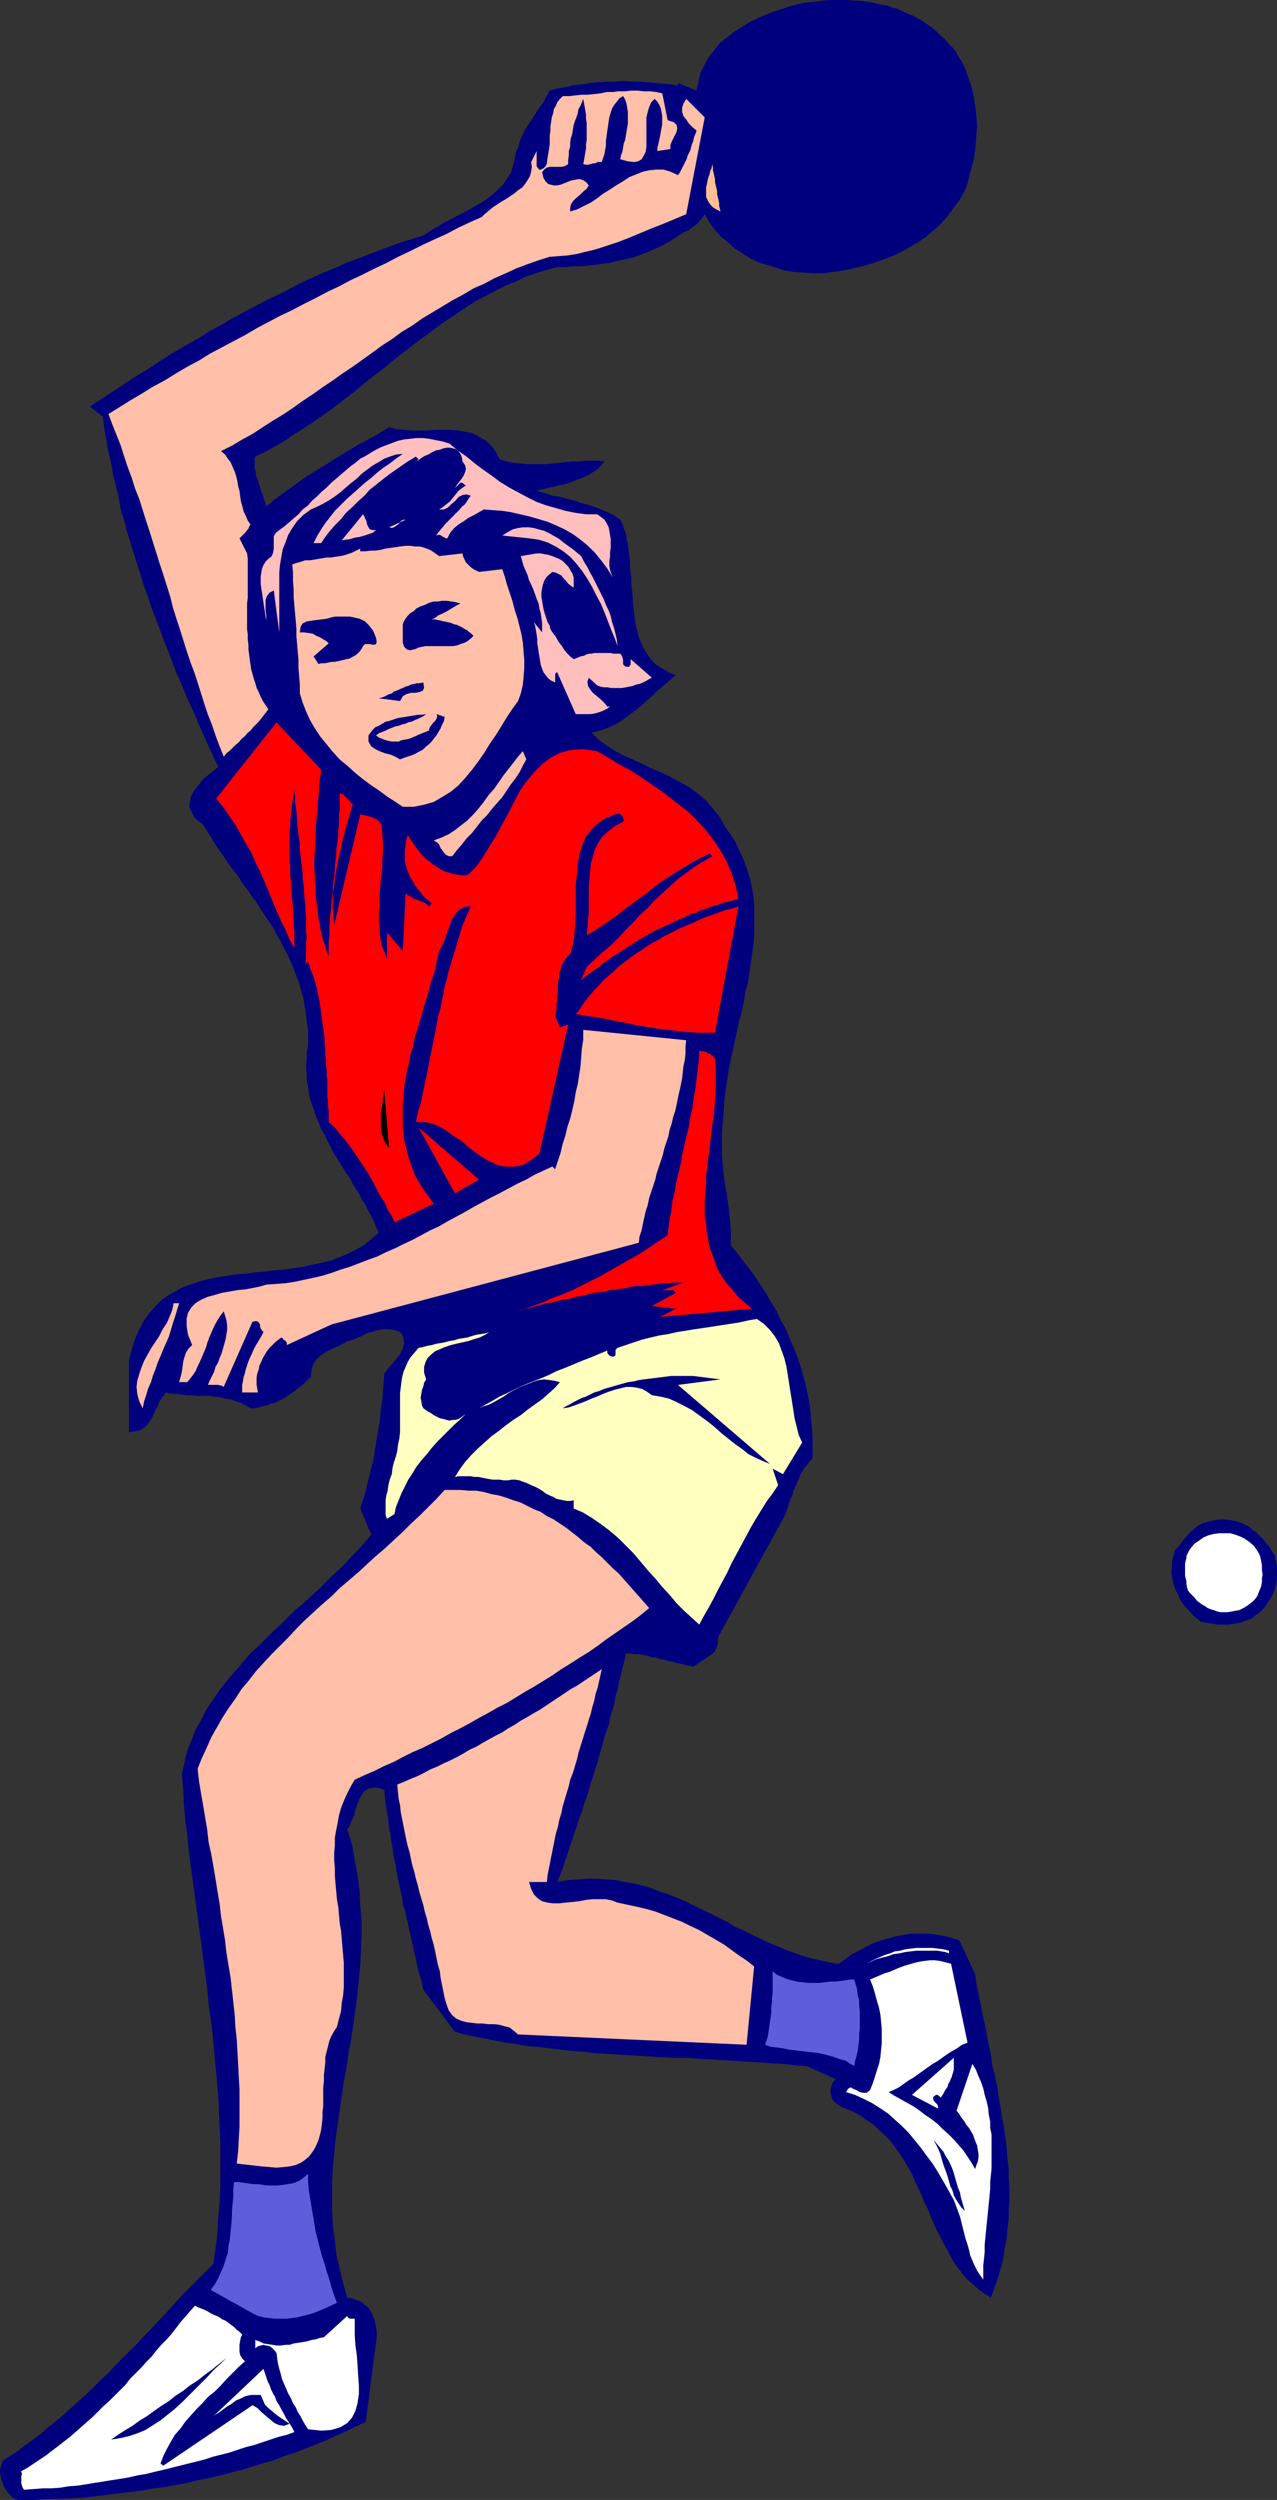 <?xml version="1.0" encoding="UTF-8" standalone="no"?>
<svg
   version="1.0"
   width="79.553mm"
   height="155.668mm"
   id="svg41"
   sodipodi:docname="Ping Pong - Player 4.wmf"
   xmlns:inkscape="http://www.inkscape.org/namespaces/inkscape"
   xmlns:sodipodi="http://sodipodi.sourceforge.net/DTD/sodipodi-0.dtd"
   xmlns="http://www.w3.org/2000/svg"
   xmlns:svg="http://www.w3.org/2000/svg">
  <rect width="100%" height="100%" fill="#333333" stroke="none"/>
  <sodipodi:namedview
     id="namedview41"
     pagecolor="#ffffff"
     bordercolor="#000000"
     borderopacity="0.25"
     inkscape:showpageshadow="2"
     inkscape:pageopacity="0.0"
     inkscape:pagecheckerboard="0"
     inkscape:deskcolor="#d1d1d1"
     inkscape:document-units="mm" />
  <defs
     id="defs1">
    <pattern
       id="WMFhbasepattern"
       patternUnits="userSpaceOnUse"
       width="6"
       height="6"
       x="0"
       y="0" />
  </defs>
  <path
     style="fill:#00007f;fill-opacity:1;fill-rule:evenodd;stroke:none"
     d="m 226.515,14.543 0.808,1.778 0.646,1.778 0.646,1.778 0.485,1.939 0.323,1.939 0.323,1.939 0.162,1.939 0.162,1.939 -0.162,1.939 -0.162,2.101 -0.162,1.939 -0.323,1.939 -0.485,1.939 -0.485,1.778 -0.485,1.939 -0.646,1.778 -1.293,2.262 -1.454,1.939 -1.454,1.939 -1.616,1.778 -1.777,1.616 -1.777,1.454 -1.939,1.293 -1.939,1.131 -2.1,1.131 -2.1,0.97 -2.262,0.808 -2.262,0.808 -2.262,0.646 -2.1,0.485 -2.262,0.485 -2.423,0.323 -2.262,0.323 h -2.262 l -2.423,-0.162 -2.262,-0.162 -2.1,-0.323 -2.1,-0.646 -2.1,-0.646 -2.1,-0.646 -1.939,-0.97 -1.777,-1.131 -1.777,-1.131 -1.616,-1.454 -1.616,-1.293 -1.454,-1.616 -1.293,-1.778 -1.131,-1.939 -0.969,1.293 -0.969,1.131 -0.969,0.646 -0.808,0.646 -1.131,0.485 -0.969,0.646 -0.969,0.646 -1.293,0.808 -1.454,0.808 -1.616,0.808 -1.454,0.646 -1.616,0.646 -1.616,0.646 -1.616,0.485 -1.616,0.323 -1.616,0.323 -1.777,0.485 -1.616,0.162 -1.777,0.323 -1.777,0.162 -1.616,0.162 h -1.777 l -1.939,0.162 h -1.777 l -2.423,0.646 -2.585,0.808 -2.423,0.808 -2.262,1.131 -2.423,0.97 -2.262,1.131 -2.423,1.293 -2.262,1.131 -2.262,1.454 -2.1,1.454 -2.262,1.454 -2.1,1.454 -2.1,1.616 -2.262,1.616 -2.1,1.616 -2.1,1.616 -2.1,1.616 -2.1,1.778 -2.1,1.616 -2.1,1.616 -2.1,1.778 -2.1,1.616 -2.1,1.616 -2.1,1.616 -2.262,1.616 -2.1,1.454 -2.262,1.454 -2.262,1.454 -2.1,1.454 -2.262,1.293 -2.262,1.293 -2.423,1.131 -0.162,0.646 v 0.485 0.808 0.646 l 0.162,0.646 0.162,0.808 0.162,0.808 0.323,0.646 0.162,0.808 0.323,0.808 0.162,0.808 0.323,0.808 0.323,0.808 0.162,0.646 0.323,0.808 0.162,0.808 1.616,-1.454 1.777,-1.293 1.777,-1.293 1.777,-1.293 1.777,-1.293 1.777,-1.131 1.777,-1.131 1.939,-1.131 1.777,-1.131 1.777,-1.131 1.939,-1.131 1.777,-1.131 1.939,-0.97 1.777,-0.97 1.939,-1.131 1.777,-1.131 1.616,0.485 1.777,0.162 1.939,0.162 h 1.777 1.939 l 1.777,-0.162 h 1.939 1.777 l 1.777,0.162 1.777,0.323 1.616,0.323 1.454,0.808 1.454,0.808 1.293,1.131 1.131,1.454 0.969,1.939 1.616,0.485 1.616,0.323 1.616,0.162 1.616,0.162 h 1.454 1.616 1.616 l 1.454,-0.162 1.454,-0.162 1.616,-0.162 1.454,-0.162 h 1.616 l 1.454,-0.162 h 1.454 1.616 l 1.454,0.162 -0.808,0.97 -0.808,0.808 -0.969,0.646 -0.969,0.646 -0.969,0.485 -1.131,0.485 -0.969,0.323 -1.131,0.485 -0.969,0.323 -1.131,0.323 -1.131,0.162 -0.969,0.323 -1.131,0.162 -0.969,0.323 -0.969,0.162 -0.969,0.323 1.293,0.323 1.131,0.323 1.293,0.485 1.293,0.162 1.293,0.323 1.293,0.323 1.293,0.323 1.293,0.485 1.293,0.323 1.131,0.323 1.293,0.485 1.293,0.485 1.131,0.485 1.131,0.485 1.131,0.646 1.131,0.808 0.485,0.97 0.323,1.131 0.485,1.131 0.162,1.293 0.323,1.131 0.162,1.454 0.162,1.131 0.162,1.454 v 1.293 l 0.162,1.454 0.162,1.293 v 1.454 l 0.162,1.293 0.162,1.454 v 1.293 l 0.162,1.454 0.162,1.293 0.162,1.293 0.162,1.293 0.323,1.131 0.323,1.293 0.323,1.131 0.485,1.131 0.485,1.131 0.646,0.97 0.646,0.97 0.808,0.97 0.808,0.808 0.969,0.646 1.131,0.646 1.131,0.646 1.454,0.485 -1.131,0.97 -1.131,0.97 -1.131,0.97 -1.131,0.97 -1.131,1.131 -1.131,0.97 -1.293,1.131 -1.131,0.97 -1.293,0.97 -1.293,0.97 -1.131,0.808 -1.293,0.808 -1.454,0.646 -1.293,0.485 -1.454,0.485 -1.454,0.323 1.616,1.616 1.777,1.293 1.939,1.293 2.1,1.131 2.262,0.97 2.1,0.97 2.262,1.131 2.423,0.97 2.262,1.131 2.1,1.131 2.262,1.293 1.939,1.454 1.939,1.616 1.616,1.939 1.616,1.939 1.293,2.424 1.454,1.939 1.131,1.939 0.969,2.101 0.969,2.101 0.646,1.939 0.646,2.101 0.485,2.262 0.323,2.101 0.162,2.101 v 2.262 2.262 2.101 l -0.162,2.262 -0.323,2.262 -0.323,2.262 -0.323,2.262 -0.323,2.262 -0.646,2.262 -0.323,2.262 -0.485,2.262 -0.646,2.262 -0.485,2.262 -0.485,2.262 -0.485,2.262 -0.485,2.262 -0.485,2.262 -0.323,2.262 -0.323,2.101 -0.323,2.262 -0.162,2.101 -0.162,2.262 -0.162,2.101 -0.162,1.939 v 1.778 1.939 1.778 l 0.162,1.616 0.162,1.778 0.162,1.778 0.323,1.778 0.323,1.778 0.162,1.616 0.323,1.778 0.162,1.616 0.162,1.939 0.162,1.778 v 1.778 1.778 l 1.131,1.293 1.131,1.454 0.969,1.293 1.131,1.454 0.969,1.293 0.969,1.454 0.969,1.454 0.969,1.454 0.808,1.454 0.808,1.293 0.969,1.616 0.646,1.454 0.808,1.454 0.808,1.454 0.646,1.616 0.646,1.616 0.646,1.454 0.646,1.616 0.485,1.454 0.485,1.616 0.485,1.778 0.485,1.616 0.323,1.616 0.323,1.616 0.323,1.778 0.162,1.616 0.162,1.778 0.162,1.778 0.162,1.778 v 1.778 1.939 1.778 l -0.646,0.646 -0.646,0.808 -0.646,0.808 -0.485,0.808 -0.485,0.808 -0.323,0.97 -0.485,0.97 -0.323,0.808 -0.485,0.97 -0.162,0.97 -0.485,0.97 -0.323,0.97 -0.323,0.97 -0.323,0.97 -0.323,0.808 -0.485,0.97 -15.349,27.955 v 1.293 l -0.323,1.131 -0.485,0.97 -0.808,0.646 -0.969,0.646 -0.969,0.646 -0.969,0.646 -1.131,0.808 -0.969,-0.162 -0.969,-0.162 -1.131,-0.323 -0.969,-0.162 -0.969,-0.323 -0.969,-0.162 -1.131,-0.323 -0.969,-0.162 -0.969,-0.323 -1.131,-0.162 -0.969,-0.323 -0.969,-0.162 -0.969,-0.162 h -0.969 l -0.969,-0.162 h -0.969 l -0.323,1.616 -0.485,1.778 -0.323,1.616 -0.485,1.778 -0.323,1.616 -0.485,1.616 -0.323,1.778 -0.485,1.778 -0.485,1.616 -0.323,1.616 -0.646,1.778 -0.485,1.616 -0.485,1.778 -0.485,1.616 -0.485,1.778 -0.485,1.616 -0.485,1.616 -0.646,1.778 -0.485,1.778 -0.485,1.616 -0.646,1.616 -0.485,1.778 -0.646,1.616 -0.485,1.616 -0.646,1.778 -0.485,1.616 -0.646,1.778 -0.485,1.616 -0.646,1.778 -0.485,1.616 -0.646,1.616 -0.646,1.616 2.423,-0.485 2.423,-0.162 2.262,-0.162 h 2.423 l 2.1,0.162 2.262,0.162 2.1,0.485 2.1,0.323 2.1,0.485 2.1,0.646 1.939,0.808 2.1,0.646 1.939,0.808 1.939,0.808 1.939,0.97 1.939,0.97 2.1,0.97 1.939,0.97 1.939,0.97 1.777,1.131 1.939,0.808 1.939,0.97 1.939,0.97 2.1,0.97 1.939,0.808 1.939,0.808 2.1,0.808 1.939,0.646 2.1,0.646 2.262,0.485 2.1,0.485 2.1,0.323 1.616,-1.131 1.454,-1.131 1.616,-0.808 1.777,-0.97 1.616,-0.808 1.777,-0.646 1.777,-0.485 1.777,-0.485 1.777,-0.323 1.777,-0.323 h 1.939 1.939 l 1.777,0.162 1.939,0.323 1.939,0.485 1.939,0.646 3.716,7.918 0.323,2.424 0.485,2.262 0.485,2.424 0.485,2.424 0.485,2.262 0.485,2.424 0.485,2.424 0.485,2.424 0.323,2.424 0.646,2.424 0.485,2.424 0.323,2.424 0.485,2.424 0.323,2.424 0.485,2.424 0.323,2.424 0.323,2.424 0.162,2.424 0.323,2.424 v 2.262 l 0.162,2.585 v 2.262 l -0.162,2.424 v 2.424 l -0.323,2.262 -0.162,2.262 -0.485,2.424 -0.323,2.424 -0.646,2.262 -0.646,2.262 -0.808,2.262 -0.808,2.262 -1.616,-0.97 -1.293,-0.97 -1.293,-1.131 -1.293,-1.131 -1.131,-1.293 -0.969,-1.293 -1.131,-1.454 -0.808,-1.454 -0.808,-1.616 -0.808,-1.454 -0.808,-1.616 -0.808,-1.454 -0.808,-1.778 -0.646,-1.616 -0.646,-1.616 -0.808,-1.616 -0.646,-1.616 -0.808,-1.778 -0.808,-1.616 -0.646,-1.616 -0.969,-1.616 -0.808,-1.454 -0.969,-1.454 -1.131,-1.616 -0.969,-1.293 -1.293,-1.454 -1.293,-1.131 -1.293,-1.293 -1.616,-1.131 -1.616,-1.131 -1.616,-0.97 -1.939,-0.808 -0.969,-0.323 -0.969,-0.646 -0.808,-0.646 -0.485,-0.646 -0.323,-0.97 -0.162,-0.97 0.162,-0.97 0.485,-1.131 0.646,-0.646 -6.786,-3.07 -2.423,-0.162 -2.585,-0.323 -2.585,-0.162 -2.423,-0.162 -2.585,-0.162 -2.585,-0.162 -2.747,-0.162 -2.585,-0.162 -2.747,-0.162 -2.585,-0.162 -2.747,-0.162 h -2.585 l -2.747,-0.162 -2.747,-0.162 -2.747,-0.162 -2.585,-0.162 -2.747,-0.162 -2.585,-0.162 -2.747,-0.162 -2.585,-0.323 -2.747,-0.162 -2.585,-0.323 -2.585,-0.323 -2.585,-0.323 -2.585,-0.162 -2.585,-0.485 -2.423,-0.323 -2.585,-0.485 -2.423,-0.485 -2.423,-0.485 -2.262,-0.485 -2.423,-0.646 -7.432,-9.857 -0.323,-1.454 -0.323,-1.293 -0.485,-1.454 -0.323,-1.454 -0.323,-1.616 -0.323,-1.293 -0.323,-1.454 -0.323,-1.454 -0.323,-1.454 -0.323,-1.454 -0.323,-1.454 -0.323,-1.454 -0.323,-1.454 -0.485,-1.454 -0.162,-1.454 -0.323,-1.454 -0.323,-1.454 -0.323,-1.454 -0.323,-1.616 -0.162,-1.454 -0.323,-1.454 -0.323,-1.454 -0.162,-1.454 -0.323,-1.616 -0.162,-1.454 -0.323,-1.454 -0.162,-1.454 -0.162,-1.616 -0.323,-1.454 -0.162,-1.454 -0.162,-1.454 -0.162,-1.616 -1.131,-0.485 -1.131,-0.162 -0.808,0.162 -0.808,0.162 -0.646,0.485 -0.485,0.485 -0.485,0.808 -0.485,0.808 -0.323,0.97 -0.323,0.808 -0.323,0.97 -0.162,0.97 -0.485,0.97 -0.323,0.808 -0.323,0.808 -0.485,0.646 1.131,3.555 0.646,3.717 0.646,3.555 0.485,3.555 0.162,3.555 0.323,3.393 v 3.555 l -0.162,3.555 -0.162,3.393 -0.323,3.555 -0.323,3.393 -0.485,3.555 -0.485,3.393 -0.485,3.393 -0.646,3.555 -0.485,3.232 -0.646,3.393 -0.485,3.555 -0.485,3.232 -0.485,3.555 -0.485,3.232 -0.323,3.555 -0.323,3.232 -0.162,3.393 v 3.393 3.393 l 0.162,3.393 0.485,3.393 0.323,3.393 0.808,3.393 0.808,3.393 0.969,3.393 1.131,0.162 0.808,0.323 0.969,0.323 0.646,0.323 0.646,0.646 0.646,0.485 0.485,0.646 0.485,0.808 0.323,0.808 0.323,0.808 0.162,0.808 0.162,0.808 0.162,0.97 v 0.808 0.97 l -0.162,0.808 -2.423,18.745 -2.423,1.131 -2.262,1.131 -2.262,0.97 -2.423,1.131 -2.423,0.97 -2.423,0.97 -2.423,0.97 -2.585,0.808 -2.423,0.97 -2.423,0.646 -2.585,0.808 -2.585,0.808 -2.585,0.646 -2.423,0.646 -2.747,0.646 -2.585,0.485 -2.423,0.646 -2.747,0.485 -2.585,0.485 -2.747,0.323 -2.585,0.485 -2.585,0.323 -2.747,0.323 -2.585,0.323 -2.585,0.323 -2.747,0.323 -2.585,0.162 -2.585,0.162 h -2.747 l -2.585,0.162 -2.585,0.162 H 4.362 L 3.716,588.192 3.07,587.868 2.585,587.384 2.1,586.899 1.616,586.253 1.131,585.606 0.808,584.96 0.646,584.313 0.323,583.506 0.162,582.698 0,582.051 v -0.808 l 0.162,-0.485 0.162,-0.646 0.162,-0.485 0.162,-0.485 1.939,-1.293 1.777,-1.131 1.616,-1.293 1.777,-1.293 1.777,-1.293 1.616,-1.454 1.616,-1.293 1.616,-1.293 1.616,-1.454 1.616,-1.454 1.616,-1.454 1.616,-1.454 1.454,-1.454 1.454,-1.454 1.616,-1.454 1.454,-1.616 1.454,-1.454 1.454,-1.454 1.454,-1.454 1.616,-1.616 1.454,-1.616 1.454,-1.454 1.454,-1.616 1.454,-1.454 1.454,-1.616 1.293,-1.454 1.454,-1.616 1.454,-1.454 1.454,-1.454 1.616,-1.616 1.454,-1.454 1.454,-1.454 0.485,-3.555 0.485,-3.717 0.162,-3.555 0.323,-3.555 0.162,-3.555 v -3.555 -3.555 -3.555 l -0.162,-3.717 -0.162,-3.555 -0.162,-3.555 -0.323,-3.717 -0.323,-3.555 -0.323,-3.555 -0.323,-3.717 -0.485,-3.555 -0.485,-3.555 -0.323,-3.717 -0.485,-3.555 -0.485,-3.555 -0.485,-3.717 -0.485,-3.555 -0.485,-3.555 -0.485,-3.717 -0.485,-3.555 -0.485,-3.555 -0.485,-3.717 -0.323,-3.555 -0.485,-3.555 -0.323,-3.717 -0.162,-3.555 -0.323,-3.555 0.485,-2.101 0.485,-2.262 0.646,-2.101 0.808,-1.939 0.808,-2.101 1.131,-1.939 0.969,-1.939 1.131,-1.939 1.293,-1.778 1.293,-1.939 1.454,-1.778 1.454,-1.778 1.454,-1.616 1.454,-1.778 1.616,-1.778 1.777,-1.616 1.616,-1.616 1.616,-1.616 1.777,-1.616 1.777,-1.778 1.616,-1.616 1.777,-1.454 1.777,-1.616 1.777,-1.616 1.616,-1.616 1.616,-1.616 1.777,-1.616 1.616,-1.616 1.454,-1.616 1.616,-1.616 1.454,-1.616 1.454,-1.778 -2.585,-6.14 0.646,-1.939 0.485,-1.778 0.485,-1.939 0.485,-1.939 0.485,-1.939 0.485,-1.778 0.323,-2.101 0.323,-1.939 0.323,-1.939 0.323,-1.939 0.323,-2.101 0.162,-2.101 0.323,-1.939 0.162,-2.101 0.162,-2.101 0.162,-2.101 0.323,-0.485 0.485,-0.646 0.485,-0.646 0.485,-0.485 0.485,-0.646 0.485,-0.485 0.485,-0.646 0.485,-0.646 0.323,-0.646 0.323,-0.646 0.162,-0.646 0.162,-0.485 -0.162,-0.808 v -0.646 l -0.323,-0.646 -0.485,-0.646 -0.808,-0.323 -0.808,-0.162 -0.808,-0.162 H 90.961 90.154 l -0.808,0.162 -0.969,0.162 -0.808,0.323 -0.808,0.162 -0.808,0.323 -0.808,0.485 -0.808,0.323 -0.808,0.323 -0.808,0.323 -0.808,0.162 -0.808,0.485 -1.293,0.646 -1.454,0.646 -1.293,0.646 -1.293,0.808 -1.131,0.97 -0.808,1.131 -0.485,1.454 -0.162,1.778 -0.808,0.646 -0.808,0.808 -0.808,0.646 -0.808,0.646 -0.808,0.646 -0.808,0.485 -0.808,0.646 -0.808,0.485 -0.969,0.485 -0.969,0.485 -0.969,0.162 -0.808,0.485 -1.131,0.162 -0.969,0.323 -0.969,0.162 h -0.969 l -1.131,-0.646 -1.131,-0.646 -1.131,-0.323 -1.293,-0.485 -1.293,-0.162 -1.131,-0.323 -1.293,-0.162 -1.454,-0.162 h -1.293 -1.293 l -1.293,-0.162 h -1.293 l -1.293,-0.162 -1.293,-0.162 h -1.131 l -1.131,-0.323 -0.485,0.646 -0.485,0.646 -0.485,0.646 -0.323,0.808 -0.323,0.808 -0.485,0.808 -0.323,0.808 -0.323,0.646 -0.485,0.808 -0.485,0.646 -0.485,0.646 -0.646,0.485 -0.646,0.485 -0.808,0.162 -0.808,0.162 -1.131,0.162 V 320.274 l 0.646,-2.747 0.808,-2.424 0.969,-2.262 1.131,-2.101 1.293,-1.778 1.454,-1.616 1.454,-1.454 1.616,-1.131 1.777,-0.97 1.777,-0.97 1.939,-0.646 1.939,-0.646 1.939,-0.485 2.262,-0.485 2.1,-0.323 2.1,-0.323 2.262,-0.162 2.262,-0.323 2.262,-0.162 2.262,-0.323 2.262,-0.162 2.262,-0.323 2.262,-0.323 2.1,-0.485 2.262,-0.485 2.1,-0.485 2.1,-0.808 1.939,-0.808 1.939,-0.97 1.939,-1.131 1.777,-1.454 1.616,-1.454 -0.646,-1.293 -0.485,-1.293 -0.646,-1.293 -0.646,-1.131 -0.646,-1.454 -0.808,-1.131 -0.646,-1.293 -0.808,-1.293 -0.808,-1.293 -0.646,-1.293 -0.969,-1.293 -0.646,-1.131 -0.808,-1.293 -0.808,-1.293 -0.808,-1.293 -0.646,-1.293 -0.646,-1.293 -0.646,-1.454 -0.808,-1.293 -0.485,-1.293 -0.646,-1.454 -0.485,-1.454 -0.485,-1.454 -0.485,-1.293 -0.323,-1.454 -0.162,-1.454 -0.323,-1.616 v -1.454 l -0.162,-1.616 0.162,-1.616 v -1.778 l 0.323,-1.616 v -1.939 -1.939 l -0.323,-1.939 -0.162,-1.778 -0.323,-1.778 -0.323,-1.939 -0.485,-1.616 -0.485,-1.778 -0.646,-1.778 -0.646,-1.616 -0.646,-1.616 -0.808,-1.778 -0.808,-1.454 -0.808,-1.616 -0.969,-1.616 -0.808,-1.616 -0.969,-1.454 -1.131,-1.616 -0.969,-1.454 -0.969,-1.616 -1.131,-1.454 -0.969,-1.454 -1.131,-1.454 -0.969,-1.616 -1.131,-1.454 -1.131,-1.454 -0.969,-1.454 -1.131,-1.616 -0.969,-1.454 -0.969,-1.616 -0.969,-1.454 -0.969,-1.616 -1.293,-0.97 -0.808,-0.808 -0.485,-0.97 -0.485,-0.97 -0.162,-0.808 0.162,-0.97 0.162,-0.97 0.485,-0.97 0.485,-0.808 0.646,-0.808 0.646,-0.808 0.808,-0.97 0.808,-0.646 0.969,-0.808 0.808,-0.646 0.808,-0.646 -1.131,-2.424 -1.131,-2.424 -1.131,-2.585 -1.131,-2.424 -0.969,-2.424 -1.131,-2.424 -1.131,-2.585 -0.969,-2.424 -1.131,-2.424 -0.969,-2.585 -0.969,-2.585 -0.969,-2.424 -0.969,-2.585 -0.969,-2.585 -0.969,-2.424 -0.808,-2.585 -0.969,-2.585 -0.808,-2.585 -0.808,-2.585 -0.808,-2.585 -0.808,-2.585 -0.808,-2.585 -0.646,-2.585 -0.808,-2.585 -0.485,-2.747 -0.646,-2.747 -0.646,-2.585 -0.485,-2.747 -0.646,-2.747 -0.485,-2.747 -0.485,-2.747 -0.323,-2.747 -3.07,-2.424 2.262,-1.454 2.423,-1.616 2.262,-1.454 2.423,-1.616 2.262,-1.454 2.423,-1.454 2.423,-1.616 2.262,-1.454 2.423,-1.454 2.262,-1.293 2.585,-1.454 2.262,-1.454 2.423,-1.293 2.423,-1.454 2.423,-1.293 2.423,-1.293 2.423,-1.293 2.585,-1.293 2.423,-1.131 2.423,-1.293 2.585,-1.293 2.423,-1.131 2.585,-1.131 2.423,-0.97 2.423,-1.131 2.747,-0.97 2.423,-0.97 2.585,-0.97 2.585,-0.97 2.585,-0.97 2.747,-0.808 2.585,-0.808 1.454,-0.97 1.616,-0.97 1.616,-0.97 1.616,-0.808 1.777,-0.97 1.616,-0.808 1.777,-0.97 1.616,-0.97 1.616,-0.97 1.454,-1.131 1.293,-1.131 1.293,-1.293 0.969,-1.454 0.969,-1.454 0.485,-1.778 0.485,-1.939 0.162,-1.131 0.485,-0.97 0.323,-1.131 0.323,-0.97 0.485,-1.131 0.485,-0.97 0.646,-0.97 0.646,-0.97 0.646,-0.97 0.485,-0.808 0.646,-0.97 0.646,-0.97 0.646,-0.808 0.485,-0.97 0.485,-0.808 0.485,-0.97 1.777,-0.485 1.939,-0.323 1.939,-0.485 1.939,-0.162 1.939,-0.323 1.939,-0.162 2.1,-0.162 h 1.939 l 1.939,-0.162 1.939,0.162 h 1.939 l 1.939,0.162 1.777,0.162 1.777,0.162 1.777,0.162 1.616,0.323 v -0.646 l 4.362,1.778 0.485,-2.262 0.485,-1.939 0.969,-1.939 0.969,-1.778 1.293,-1.616 1.293,-1.616 1.616,-1.293 1.616,-1.293 1.777,-1.131 1.777,-1.131 1.939,-0.97 1.939,-0.808 1.939,-0.808 2.1,-0.646 1.939,-0.646 1.939,-0.485 1.454,-0.323 1.454,-0.162 1.454,-0.162 1.293,-0.162 L 195.171,0 h 1.454 1.454 1.293 l 1.454,0.162 h 1.293 l 1.454,0.162 1.293,0.162 1.293,0.323 1.454,0.323 1.293,0.162 1.131,0.485 1.293,0.323 1.293,0.646 1.131,0.485 1.293,0.485 1.131,0.646 1.131,0.646 1.131,0.808 0.969,0.646 0.969,0.808 0.969,0.97 0.969,0.808 0.969,1.131 0.969,0.97 0.808,0.97 0.646,1.293 z"
     id="path1" />
  <path
     style="fill:#ffbfa8;fill-opacity:1;fill-rule:evenodd;stroke:none"
     d="m 157.203,28.278 1.454,0.485 0.646,0.646 0.162,0.808 -0.162,0.808 -0.485,0.97 -0.485,0.97 -0.485,1.131 v 0.97 l -3.07,0.485 V 35.227 34.742 l 0.162,-0.485 0.162,-0.808 0.162,-0.646 0.162,-0.808 0.162,-0.97 0.162,-0.808 0.162,-0.97 v -0.97 -0.97 l -0.162,-0.97 -0.162,-0.808 -0.323,-0.808 -0.485,-0.808 -0.646,-0.646 -0.808,0.808 -0.485,1.131 -0.323,1.131 -0.323,1.293 v 1.454 1.454 1.454 1.293 1.293 l -0.162,1.131 -0.485,0.97 -0.485,0.808 -0.808,0.485 -0.969,0.162 -1.454,-0.162 -1.777,-0.485 0.162,-0.97 0.323,-0.808 0.162,-0.97 0.162,-0.97 0.323,-0.808 0.162,-0.97 0.162,-0.97 0.162,-0.97 0.162,-0.97 v -0.97 -0.97 -0.808 l -0.162,-0.97 -0.162,-0.97 -0.323,-0.97 -0.485,-0.808 -0.808,0.485 -0.646,0.808 -0.646,0.808 -0.485,0.808 -0.323,0.97 -0.323,1.131 -0.162,0.97 -0.162,1.131 -0.162,1.131 -0.162,1.131 -0.162,1.131 v 1.131 l -0.162,0.97 -0.162,0.97 -0.323,0.97 -0.323,0.97 h -0.485 -0.485 l -0.646,0.323 h -0.485 l -0.485,0.162 -0.646,0.162 h -0.485 l -0.646,-0.162 0.162,-0.808 0.162,-0.97 0.162,-0.97 0.162,-0.97 v -0.97 l 0.162,-0.97 V 31.995 31.025 29.894 28.925 l -0.162,-0.97 v -0.97 l -0.162,-0.97 -0.162,-0.97 -0.162,-0.808 -0.162,-0.97 -0.323,0.808 -0.323,0.808 -0.485,0.808 -0.162,0.97 -0.323,0.97 -0.323,0.808 -0.323,0.97 -0.162,0.97 -0.162,1.131 -0.323,0.97 -0.162,0.97 v 0.97 l -0.323,1.131 v 0.97 l -0.162,1.131 v 0.97 l -0.808,0.485 -0.808,0.162 h -0.808 -0.808 -0.969 l -0.808,0.162 -0.646,0.485 -0.485,0.646 0.323,1.293 0.485,0.808 0.646,0.646 0.646,0.162 0.646,0.162 h 0.808 l 0.808,-0.162 0.808,-0.323 0.808,-0.323 0.808,-0.323 0.808,-0.162 0.808,-0.162 h 0.646 l 0.808,0.323 0.646,0.485 0.485,0.646 -0.485,0.808 -0.808,0.646 -0.808,0.808 -0.969,0.808 -0.646,0.646 -0.485,0.808 -0.162,0.808 v 0.808 l 1.616,-0.485 1.616,-0.808 1.616,-0.808 1.454,-0.97 1.454,-1.131 1.616,-0.97 1.454,-0.97 1.616,-0.97 1.454,-0.97 1.616,-0.646 1.616,-0.646 1.454,-0.323 1.616,-0.162 h 1.777 l 1.616,0.485 1.777,0.808 0.485,-0.646 0.323,-0.646 0.323,-0.646 0.323,-0.646 0.323,-0.646 0.323,-0.646 0.162,-0.646 0.323,-0.646 0.323,-0.646 0.162,-0.646 0.162,-0.646 0.323,-0.808 0.162,-0.646 0.162,-0.646 0.323,-0.646 0.162,-0.646 -0.969,-0.808 -0.808,-0.808 -0.646,-0.97 -0.646,-0.808 -0.323,-0.97 v -0.97 l 0.323,-0.97 0.646,-1.131 4.362,4.363 -4.362,22.784 -1.939,0.808 -1.939,0.808 -1.939,0.808 -2.1,0.808 -1.939,0.808 -1.939,0.808 -1.939,0.808 -2.1,0.808 -1.939,0.646 -1.939,0.646 -2.1,0.646 -2.1,0.485 -1.939,0.485 -2.1,0.323 -2.1,0.162 -2.1,0.162 -2.585,0.808 -2.747,0.97 -2.585,0.97 -2.423,1.131 -2.585,1.131 -2.423,1.293 -2.585,1.131 -2.423,1.454 -2.423,1.293 -2.423,1.454 -2.423,1.454 -2.423,1.454 -2.262,1.616 -2.423,1.454 -2.423,1.778 -2.262,1.454 -2.423,1.778 -2.262,1.616 -2.262,1.616 -2.423,1.616 -2.262,1.616 -2.423,1.616 -2.262,1.616 -2.423,1.616 -2.262,1.616 -2.423,1.616 -2.423,1.454 -2.262,1.454 -2.423,1.616 -2.423,1.293 -2.423,1.454 -2.585,1.293 0.969,0.808 0.646,0.97 0.646,0.808 0.485,1.131 0.485,1.131 0.323,0.97 0.323,1.293 0.162,1.131 0.323,1.131 0.162,1.293 0.162,1.131 0.323,1.131 0.323,1.293 0.485,0.97 0.485,1.131 0.646,0.97 -0.323,0.485 -0.162,0.485 -0.323,0.323 -0.323,0.485 -0.323,0.323 -0.323,0.323 -0.485,0.485 -0.323,0.323 1.777,3.555 0.162,1.131 v 1.293 0.97 1.293 1.131 1.131 1.131 1.293 1.131 l -0.162,1.293 v 1.131 1.293 1.131 1.293 1.131 l 0.162,1.293 v 1.131 l 0.162,1.293 v 1.131 l 0.162,1.131 0.162,1.293 0.162,1.131 0.162,1.131 0.323,1.131 0.323,1.131 0.323,0.97 0.323,1.131 0.485,0.97 0.485,1.131 0.485,0.97 0.646,0.97 0.646,0.97 -0.485,0.646 -0.646,0.808 -0.485,0.646 -0.646,0.808 -0.646,0.646 -0.646,0.646 -0.646,0.808 -0.808,0.646 -0.485,0.646 -0.808,0.646 -0.646,0.808 -0.808,0.646 -0.646,0.646 -0.646,0.646 -0.808,0.646 -0.646,0.808 -0.969,-2.424 -0.969,-2.585 -0.808,-2.424 -0.969,-2.424 -0.808,-2.424 -0.808,-2.585 -0.808,-2.585 -0.808,-2.424 -0.969,-2.585 -0.808,-2.424 -0.808,-2.585 -0.808,-2.585 -0.808,-2.424 -0.808,-2.585 -0.646,-2.585 -0.808,-2.585 -0.808,-2.585 -0.808,-2.424 -0.808,-2.585 -0.808,-2.585 -0.808,-2.585 -0.808,-2.424 -0.808,-2.585 -0.808,-2.585 -0.969,-2.424 -0.808,-2.585 -0.969,-2.585 -0.808,-2.424 -0.808,-2.585 -0.969,-2.424 -0.969,-2.424 -0.969,-2.585 2.585,-1.616 2.585,-1.616 2.747,-1.616 2.585,-1.616 2.747,-1.454 2.585,-1.616 2.747,-1.616 2.747,-1.454 2.585,-1.616 2.747,-1.454 2.747,-1.454 2.747,-1.454 2.747,-1.616 2.747,-1.454 2.747,-1.454 2.747,-1.293 2.747,-1.454 2.908,-1.454 2.747,-1.454 2.747,-1.293 2.747,-1.454 2.747,-1.293 2.908,-1.454 2.747,-1.293 2.747,-1.454 2.747,-1.293 2.908,-1.454 2.747,-1.293 2.908,-1.293 2.747,-1.454 2.747,-1.293 2.908,-1.293 0.646,-0.646 0.969,-0.808 0.969,-0.808 0.969,-0.646 0.969,-0.646 1.131,-0.646 0.969,-0.646 0.969,-0.646 0.969,-0.808 0.969,-0.646 0.646,-0.808 0.646,-0.97 0.485,-0.808 0.323,-1.131 0.162,-1.131 -0.162,-1.131 1.293,-2.585 v 0.646 0.485 0.646 0.646 0.485 0.646 l 0.323,0.485 0.323,0.323 h 0.323 l 0.323,-0.162 0.323,-0.162 0.323,-0.323 0.162,-0.162 0.162,-0.323 0.162,-0.323 v -0.323 l 0.162,-1.131 0.162,-0.97 0.162,-0.97 0.162,-1.131 V 32.965 31.833 l 0.162,-0.97 v -1.131 l 0.162,-0.97 0.162,-1.131 0.323,-0.97 0.162,-0.97 0.485,-0.808 0.323,-0.808 0.646,-0.808 0.646,-0.646 h 1.454 l 1.454,-0.162 1.616,-0.162 h 1.293 l 1.616,-0.162 1.454,-0.162 1.454,-0.323 h 1.454 l 1.454,-0.162 h 1.454 l 1.454,-0.162 h 1.454 l 1.454,0.162 h 1.454 l 1.454,0.162 1.454,0.323 z"
     id="path2" />
  <path
     style="fill:#ffbf93;fill-opacity:1;fill-rule:evenodd;stroke:none"
     d="m 169.644,49.77 -0.969,-0.485 -0.808,-0.485 -0.485,-0.485 -0.485,-0.646 -0.323,-0.646 -0.323,-0.646 v -0.808 -0.646 -0.808 l 0.162,-0.646 0.162,-0.808 0.162,-0.808 0.323,-0.808 0.162,-0.808 0.323,-0.646 0.162,-0.97 0.162,0.808 v 0.646 l 0.162,0.646 0.162,0.808 0.162,0.646 v 0.646 l 0.162,0.808 0.162,0.646 0.162,0.646 v 0.808 l 0.162,0.646 0.162,0.646 0.162,0.808 v 0.646 l 0.162,0.646 z"
     id="path3" />
  <path
     style="fill:#ffbfbf;fill-opacity:1;fill-rule:evenodd;stroke:none"
     d="m 105.825,104.388 1.939,1.616 2.1,1.454 1.939,1.616 1.939,1.454 2.1,1.454 1.939,1.454 2.1,1.293 2.1,1.131 2.1,1.131 2.262,1.131 2.262,0.808 2.262,0.646 2.262,0.646 2.423,0.485 2.423,0.323 h 2.585 l 0.969,0.646 0.808,0.646 0.485,0.808 0.485,0.97 0.162,0.808 0.162,0.97 0.162,0.97 v 1.131 0.97 l -0.162,1.131 v 0.97 l -0.162,0.97 v 1.131 l 0.162,0.97 0.323,0.97 0.323,0.808 -1.293,-2.101 -1.454,-1.939 -1.454,-1.778 -1.616,-1.616 -1.777,-1.454 -1.777,-1.293 -1.939,-1.131 -2.1,-0.97 -1.939,-0.808 -2.1,-0.646 -2.262,-0.646 -2.1,-0.485 -2.1,-0.485 -2.1,-0.323 -2.262,-0.162 -2.1,-0.162 -1.131,0.646 -1.131,0.646 -1.293,0.646 -1.131,0.808 -1.293,0.808 -0.969,0.808 -0.969,1.131 -0.646,1.293 h -0.323 l -0.323,-0.162 -0.323,-0.162 -0.323,-0.162 -0.162,-0.162 -0.323,-0.162 h -0.323 l -0.485,0.162 0.323,-0.646 0.485,-0.485 0.323,-0.485 0.485,-0.485 0.485,-0.646 0.485,-0.485 0.485,-0.485 0.646,-0.646 0.485,-0.485 0.646,-0.646 0.646,-0.646 0.485,-0.646 0.646,-0.485 0.485,-0.646 0.485,-0.808 0.485,-0.646 -0.969,-0.323 -0.969,0.162 -0.969,0.485 -0.646,0.808 -0.969,0.808 -0.808,0.808 -0.969,0.485 h -1.131 l 0.969,-0.646 0.808,-0.646 0.808,-0.646 0.646,-0.808 0.646,-0.808 0.646,-0.808 0.808,-0.646 0.969,-0.646 -0.323,-0.162 -0.323,-0.323 -0.323,-0.162 h -0.323 l -1.293,1.293 0.485,-0.808 0.485,-0.646 0.646,-0.808 0.485,-0.808 0.323,-0.808 0.162,-0.646 -0.162,-0.808 -0.646,-0.97 -0.162,-0.97 -0.323,-0.808 -0.485,-0.646 -0.646,-0.485 -0.646,-0.162 -0.808,-0.162 h -0.646 l -0.808,0.162 -0.808,0.323 -0.969,0.162 -0.969,0.485 -0.808,0.485 -0.808,0.323 -0.808,0.485 -0.646,0.485 -0.646,0.323 0.646,-0.485 -0.646,-0.646 -1.616,0.97 -1.454,0.97 -1.616,1.131 -1.616,1.131 -1.454,1.131 -1.616,1.293 -1.454,1.131 -1.293,1.454 -1.454,1.293 -1.454,1.454 -1.454,1.293 -1.131,1.454 -1.454,1.454 -1.131,1.293 -1.131,1.454 -0.969,1.454 h -1.777 l 0.808,-1.616 0.969,-1.616 0.969,-1.454 1.131,-1.454 1.131,-1.454 1.454,-1.454 1.293,-1.293 1.454,-1.293 1.454,-1.293 1.454,-1.293 1.454,-1.131 1.454,-1.293 1.454,-1.131 1.454,-0.97 1.454,-1.131 1.616,-1.131 -1.616,0.162 -1.454,0.485 -1.293,0.485 -1.293,0.808 -1.454,0.808 -1.293,0.97 -1.293,0.97 -1.131,1.131 -1.454,1.131 -1.131,0.97 -1.293,1.131 -1.293,0.97 -1.454,0.97 -1.454,0.808 -1.293,0.646 -1.454,0.646 -1.777,1.293 -1.454,1.454 -1.131,1.616 -0.969,1.616 -0.646,1.778 -0.646,1.616 -0.323,1.778 -0.323,1.939 -0.162,1.778 v 1.939 1.939 2.101 1.939 2.101 1.939 2.101 l -1.293,-9.857 -0.969,0.485 -0.646,0.808 -0.323,0.97 v 1.131 1.293 l 0.162,1.131 v 1.293 0.97 -0.97 l -0.162,-0.97 -0.162,-1.131 -0.162,-0.97 -0.162,-1.131 -0.162,-1.131 -0.162,-1.131 -0.162,-0.97 -0.162,-1.131 v -0.97 -0.97 l 0.162,-0.97 0.162,-0.808 0.323,-0.808 0.485,-0.808 0.646,-0.646 0.808,-0.646 0.323,-0.808 0.162,-0.97 v -0.97 -0.97 -0.97 l 0.485,-0.808 0.808,-0.646 1.131,-0.808 1.131,-0.97 1.131,-0.97 1.131,-0.97 0.969,-1.131 1.293,-0.97 0.969,-1.131 1.131,-0.97 1.131,-1.131 1.131,-0.97 1.131,-1.131 1.131,-0.97 1.131,-0.97 1.131,-0.97 1.131,-0.97 1.131,-0.808 1.131,-0.97 1.293,-0.646 1.293,-0.808 1.131,-0.646 1.293,-0.646 1.293,-0.485 1.293,-0.485 1.293,-0.485 1.454,-0.323 1.454,-0.162 1.454,-0.162 h 1.454 l 1.454,0.162 1.616,0.323 1.616,0.323 z"
     id="path4" />
  <path
     style="fill:#ffbfbf;fill-opacity:1;fill-rule:evenodd;stroke:none"
     d="m 88.538,124.748 -0.808,0.646 -0.969,0.323 -0.969,0.323 -1.131,0.323 -1.131,0.162 -0.969,0.323 -1.131,0.162 -0.969,0.162 5.009,-6.14 0.323,0.485 0.162,0.485 0.323,0.646 0.162,0.808 0.323,0.646 0.323,0.485 0.646,0.162 z"
     id="path5" />
  <path
     style="fill:#ffbfbf;fill-opacity:1;fill-rule:evenodd;stroke:none"
     d="m 91.608,124.102 3.878,-1.778 h -0.646 l -0.485,0.323 -0.323,0.485 -0.323,0.323 -0.485,0.323 -0.485,0.323 -0.485,0.162 z"
     id="path6" />
  <path
     style="fill:#ffbfbf;fill-opacity:1;fill-rule:evenodd;stroke:none"
     d="m 136.846,130.889 0.646,1.293 0.808,1.293 0.646,1.293 0.646,1.131 0.646,1.293 0.646,1.293 0.646,1.293 0.646,1.293 0.485,1.293 0.646,1.293 0.485,1.293 0.323,1.454 0.485,1.454 0.323,1.293 0.323,1.454 0.162,1.454 -0.646,-1.778 -0.808,-1.939 -0.808,-2.101 -0.808,-2.101 -0.808,-1.939 -1.131,-2.101 -0.969,-1.939 -1.131,-1.939 -1.293,-1.939 -1.293,-1.616 -1.454,-1.616 -1.616,-1.293 -1.777,-1.131 -1.939,-0.97 -2.1,-0.646 -2.262,-0.323 -6.301,-0.646 1.293,-0.808 1.131,-0.646 1.293,-0.323 1.131,-0.162 h 1.454 l 1.131,0.162 1.131,0.323 1.293,0.323 1.293,0.646 1.131,0.646 1.131,0.646 0.969,0.808 1.131,0.808 1.131,0.808 0.969,0.808 z"
     id="path7" />
  <path
     style="fill:#ffffff;fill-opacity:1;fill-rule:evenodd;stroke:none"
     d="m 100.332,127.172 h 1.777 z"
     id="path8" />
  <path
     style="fill:#ffbfa8;fill-opacity:1;fill-rule:evenodd;stroke:none"
     d="m 108.895,130.242 0.162,0.808 0.323,0.646 0.323,0.646 0.646,0.646 0.485,0.485 0.646,0.485 0.646,0.323 0.646,0.323 5.493,-0.646 0.646,1.939 0.485,1.778 0.646,1.939 0.646,1.939 0.485,1.939 0.646,1.939 0.485,1.939 0.485,1.939 0.323,1.939 0.162,2.101 0.162,1.939 v 1.939 l -0.162,2.101 -0.162,1.778 -0.485,2.101 -0.646,1.778 -1.293,1.778 -1.293,1.939 -1.293,2.101 -1.293,2.101 -1.454,2.101 -1.293,2.101 -1.454,2.101 -1.454,1.939 -1.616,1.939 -1.616,1.778 -1.777,1.454 -2.1,1.293 -1.939,1.131 -2.262,0.646 -2.423,0.485 h -2.585 l -1.939,-1.293 -1.777,-1.131 -1.939,-1.454 -1.939,-1.293 -1.939,-1.454 -1.777,-1.454 -1.777,-1.616 -1.777,-1.454 -1.616,-1.778 -1.454,-1.778 -1.454,-1.778 -1.293,-1.939 -1.131,-1.939 -0.969,-2.101 -0.808,-2.101 -0.646,-2.101 v -2.101 l -0.162,-1.939 -0.162,-1.939 v -1.939 l -0.162,-1.778 -0.162,-1.939 -0.162,-1.778 v -1.778 l -0.162,-1.939 -0.162,-1.778 -0.162,-1.778 -0.162,-1.939 v -1.778 l -0.162,-2.101 v -1.939 l -0.162,-1.939 0.969,-0.323 1.131,-0.323 0.969,-0.323 h 1.131 l 0.969,-0.162 0.969,-0.162 0.969,-0.162 0.969,-0.162 h 1.131 l 0.808,-0.162 1.131,-0.162 0.969,-0.162 0.969,-0.323 0.969,-0.323 0.969,-0.485 0.969,-0.485 v 0.646 h 1.131 l 1.293,-0.162 h 1.131 l 1.131,-0.162 1.293,-0.323 1.131,-0.162 1.131,-0.162 1.131,-0.162 1.293,-0.162 h 1.131 l 1.131,0.162 h 1.131 l 1.131,0.323 1.293,0.485 0.969,0.646 1.131,0.808 z"
     id="path9" />
  <path
     style="fill:#ffbfbf;fill-opacity:1;fill-rule:evenodd;stroke:none"
     d="m 135.069,135.898 v 2.424 l -0.646,-0.485 -0.646,-0.485 -0.485,-0.646 -0.646,-0.646 -0.485,-0.646 -0.646,-0.323 -0.646,-0.323 -0.808,-0.162 -0.808,0.646 -0.646,0.646 -0.485,0.808 -0.323,0.97 -0.162,0.808 -0.162,0.97 v 0.97 l 0.162,0.97 0.162,0.97 0.162,0.97 0.323,1.131 0.323,0.97 0.323,0.97 0.485,0.808 0.162,0.808 0.485,0.808 0.646,0.808 0.485,0.808 0.485,0.808 0.646,0.808 0.485,0.808 0.646,0.808 0.808,0.808 0.808,0.646 0.808,-0.323 0.808,-0.323 0.808,-0.162 0.646,-0.323 0.646,-0.162 h 0.485 l 0.646,-0.162 h 0.646 0.646 0.485 0.646 0.646 0.808 l 0.646,0.162 h 0.808 0.808 l 0.323,0.485 0.162,0.323 0.162,0.646 v 0.485 0.485 l 0.162,0.323 0.485,0.323 h 0.485 0.323 l 0.162,-0.323 0.162,-0.162 v -0.323 -0.162 -0.323 -0.323 -0.162 l 5.009,4.363 -0.646,0.323 -0.808,0.485 -0.646,0.323 -0.808,0.323 -0.808,0.162 -0.808,0.323 -0.808,0.162 -0.808,0.162 -0.969,0.162 h -0.808 -0.808 -0.808 l -0.969,-0.162 h -0.808 l -0.808,-0.162 -0.808,-0.323 -1.939,-1.778 -0.323,0.97 0.162,0.97 0.485,0.808 0.646,0.808 0.969,0.808 0.969,0.808 0.808,0.808 0.646,0.808 h 0.646 l -0.646,0.485 -0.969,0.485 -0.808,0.323 -1.131,0.323 -0.969,0.162 h -1.131 -1.293 -1.131 l -4.362,-9.857 -0.323,0.162 -0.162,0.323 v 0.323 0.323 0.323 0.323 0.323 0.323 l -0.969,-0.485 -0.646,-0.485 -0.646,-0.808 -0.485,-0.646 -0.323,-0.808 -0.323,-0.97 -0.162,-0.97 -0.162,-0.97 -0.162,-0.97 -0.162,-1.131 -0.162,-0.97 v -0.97 l -0.162,-1.131 -0.162,-0.97 -0.162,-0.97 -0.323,-0.97 1.939,2.424 v -1.131 -1.131 l -0.162,-1.131 -0.162,-1.131 -0.323,-1.131 -0.162,-1.131 -0.485,-1.131 -0.323,-0.97 -0.485,-1.293 -0.485,-1.131 -0.485,-0.97 -0.323,-1.131 -0.485,-1.131 -0.485,-1.131 -0.323,-1.131 -0.323,-1.131 0.808,-0.162 0.969,-0.162 0.969,-0.162 0.969,-0.162 h 0.969 l 0.808,0.162 0.969,0.162 0.969,0.323 0.808,0.323 0.808,0.323 0.808,0.485 0.646,0.646 0.646,0.646 0.485,0.808 0.485,0.808 z"
     id="path10" />
  <path
     style="fill:#00007f;fill-opacity:1;fill-rule:evenodd;stroke:none"
     d="m 108.41,142.039 -0.969,0.485 -0.808,0.485 -0.808,0.485 -0.808,0.485 -0.969,0.485 -0.808,0.323 -0.808,0.646 -0.808,0.323 h 0.646 l 0.808,0.162 0.808,0.162 0.646,0.162 0.808,0.162 0.808,0.162 0.646,0.323 0.808,0.162 0.646,0.323 0.646,0.323 0.485,0.323 0.646,0.323 0.323,0.323 0.485,0.323 0.323,0.323 0.323,0.323 -0.646,0.646 -0.808,0.646 -0.646,0.323 -0.969,0.323 -0.808,0.323 -0.969,0.162 h -0.969 -0.969 -0.969 -0.808 -0.969 -0.969 -0.808 l -0.808,0.162 -0.808,0.162 -0.646,0.323 -1.293,0.323 -0.808,-0.162 -0.646,-0.646 -0.323,-0.97 v -1.131 -1.293 -0.97 -0.808 l 0.162,-0.646 0.485,-0.808 0.485,-0.646 0.646,-0.646 0.808,-0.485 0.646,-0.646 0.969,-0.485 0.969,-0.323 0.969,-0.485 1.131,-0.323 h 0.969 l 0.969,-0.162 h 1.131 l 1.131,0.162 0.969,0.162 z"
     id="path11" />
  <path
     style="fill:#00007f;fill-opacity:1;fill-rule:evenodd;stroke:none"
     d="m 88.538,150.118 0.162,0.97 -0.162,0.485 -0.323,0.162 h -0.485 l -0.646,-0.162 h -0.485 -0.646 l -0.485,0.485 -0.323,0.646 -0.485,0.646 -0.485,0.485 -0.646,0.485 -0.646,0.323 -0.485,0.323 -0.808,0.162 -0.646,0.162 -0.646,0.162 -0.808,0.162 -0.808,0.162 h -0.646 l -0.808,0.162 -0.808,0.162 h -0.808 l -0.646,0.162 -1.131,-1.778 3.554,-3.07 -0.485,-0.485 -0.808,-0.485 -0.808,-0.485 -0.808,-0.323 -0.808,-0.485 -0.969,-0.162 -1.131,-0.162 h -0.969 l 0.162,-1.293 0.485,-0.808 0.969,-0.485 1.131,-0.162 1.131,-0.162 1.293,-0.162 1.293,-0.162 0.969,-0.323 0.969,-0.162 h 0.808 0.969 0.808 0.808 l 0.808,0.162 0.646,0.162 0.808,0.162 0.646,0.323 0.646,0.323 0.485,0.485 0.485,0.485 0.485,0.646 0.485,0.646 0.323,0.808 z"
     id="path12" />
  <path
     style="fill:#00007f;fill-opacity:1;fill-rule:evenodd;stroke:none"
     d="m 99.686,160.622 0.162,1.293 -0.323,0.646 -0.808,0.323 -0.969,0.162 h -0.969 l -1.131,0.323 -0.808,0.485 -0.646,1.131 -5.009,-0.646 0.646,-0.162 0.485,-0.162 0.646,-0.323 0.646,-0.323 0.646,-0.162 0.485,-0.485 0.646,-0.162 0.646,-0.323 0.808,-0.323 0.646,-0.323 0.646,-0.162 0.646,-0.323 0.808,-0.162 0.646,-0.162 h 0.646 z"
     id="path13" />
  <path
     style="fill:#ffbfbf;fill-opacity:1;fill-rule:evenodd;stroke:none"
     d="m 127.637,165.631 4.201,4.363 z"
     id="path14" />
  <path
     style="fill:#00007f;fill-opacity:1;fill-rule:evenodd;stroke:none"
     d="m 100.332,168.055 -0.646,0.485 -0.646,0.323 -0.646,0.323 -0.808,0.323 -0.646,0.323 -0.808,0.162 -0.646,0.323 -0.808,0.162 -0.808,0.323 -0.808,0.162 -0.808,0.323 -0.808,0.323 -0.646,0.323 -0.808,0.323 -0.808,0.323 -0.646,0.485 0.646,0.485 0.808,0.323 0.808,0.323 0.646,0.162 0.808,0.162 h 0.808 0.808 l 0.646,-0.323 0.969,-0.162 0.808,-0.162 0.808,-0.323 0.808,-0.323 0.646,-0.323 0.808,-0.323 0.808,-0.323 0.808,-0.323 0.162,-0.646 0.323,-0.485 0.485,-0.646 0.485,-0.485 0.323,-0.485 0.162,-0.485 v -0.323 l -0.162,-0.323 1.939,0.646 -0.162,0.97 -0.485,0.97 -0.323,0.808 -0.485,0.808 -0.485,0.808 -0.646,0.808 -0.485,0.646 -0.646,0.646 -0.808,0.646 -0.646,0.646 -0.969,0.485 -0.808,0.485 -0.808,0.323 -0.969,0.323 -0.969,0.323 -0.808,0.323 -1.131,-0.646 -1.131,-0.485 -1.293,-0.323 -1.293,-0.485 -0.969,-0.485 -0.969,-0.646 -0.646,-1.131 v -1.454 l 0.485,-0.646 0.485,-0.646 0.646,-0.646 0.808,-0.323 0.808,-0.485 0.808,-0.485 0.808,-0.162 0.969,-0.323 0.969,-0.323 0.808,-0.162 1.131,-0.162 0.969,-0.162 0.969,-0.162 0.969,-0.162 h 0.969 z"
     id="path15" />
  <path
     style="fill:#ff0000;fill-opacity:1;fill-rule:evenodd;stroke:none"
     d="m 75.613,181.144 -0.162,1.293 -0.162,1.131 -0.162,1.454 v 1.293 l -0.162,1.293 -0.162,1.293 v 1.454 l -0.162,1.293 -0.162,1.454 -0.162,1.454 v 1.454 1.454 l -0.162,1.454 v 1.454 l -0.162,1.454 v 1.454 1.454 l 0.162,1.454 v 1.454 l 0.162,1.454 v 1.293 l 0.162,1.454 0.162,1.454 0.162,1.454 0.162,1.293 0.323,1.293 0.162,1.454 0.323,1.293 0.323,1.293 0.485,1.293 0.323,1.131 0.485,1.293 v -1.293 -1.131 -1.131 l 0.162,-1.131 v -1.293 -1.131 l 0.162,-1.131 v -1.131 l 0.162,-1.293 0.162,-1.131 v -1.131 l 0.162,-1.293 0.162,-1.131 v -1.293 l 0.162,-1.131 0.162,-1.131 0.162,-1.293 v -1.131 l 0.162,-1.293 0.162,-1.131 v -1.131 l 0.162,-1.293 0.162,-1.131 0.162,-1.293 v -1.293 l 0.162,-1.131 v -1.293 -1.131 l 0.162,-1.293 v -1.131 -1.293 -1.293 l 0.323,0.162 0.485,0.162 0.323,0.323 0.323,0.323 0.485,0.485 0.323,0.323 0.323,0.485 0.485,0.323 -0.485,1.616 -0.485,1.778 -0.485,1.616 -0.485,1.778 -0.485,1.778 -0.323,1.778 -0.485,1.778 -0.323,1.778 -0.323,1.778 -0.323,1.778 -0.162,1.778 -0.323,1.778 v 1.939 1.778 l 0.162,1.778 0.162,1.939 6.139,-26.016 0.646,0.162 0.808,0.162 0.646,0.162 0.646,0.162 0.646,0.323 0.646,0.323 0.485,0.485 0.485,0.646 0.162,2.101 0.162,2.101 v 2.101 l -0.162,2.101 v 1.939 l -0.323,2.262 -0.162,2.101 -0.162,1.939 v 2.101 l -0.162,1.939 v 1.939 l 0.162,1.939 0.162,1.939 0.323,1.778 0.646,1.616 0.646,1.778 v -6.302 l 3.716,4.363 0.646,-13.574 0.485,0.485 0.808,0.323 0.646,0.485 0.646,0.162 0.808,0.323 0.808,0.323 0.646,0.323 0.646,0.646 0.646,-0.646 -0.808,-0.808 -0.969,-0.808 -0.646,-0.808 -0.808,-0.97 -0.646,-0.808 -0.485,-0.97 -0.646,-0.97 -0.485,-1.131 -0.323,-0.97 -0.323,-0.97 -0.162,-1.131 v -1.131 -1.131 l 0.162,-1.131 0.162,-1.131 0.323,-1.293 0.646,0.97 0.646,0.97 0.646,0.97 0.646,0.808 0.808,0.97 0.808,0.808 0.808,0.646 0.969,0.808 0.808,0.485 0.969,0.646 0.969,0.485 1.131,0.323 0.969,0.323 1.131,0.162 1.131,0.162 1.131,-0.162 1.939,-1.939 1.616,-2.262 1.454,-2.424 1.616,-2.585 1.454,-2.747 1.454,-2.585 1.293,-2.585 1.454,-2.747 1.616,-2.262 1.777,-2.101 1.939,-1.939 1.939,-1.454 2.262,-1.131 2.585,-0.646 2.747,-0.162 3.231,0.485 2.585,1.454 2.585,1.616 2.747,1.454 2.747,1.778 2.585,1.778 2.585,1.778 2.423,1.939 2.585,1.939 2.262,2.101 2.1,2.262 1.939,2.424 1.777,2.585 1.454,2.585 1.293,2.909 0.969,2.909 0.646,3.232 -1.131,0.323 -1.293,0.323 -1.293,0.323 -1.293,0.485 -1.293,0.323 -1.131,0.485 -1.293,0.323 -1.131,0.646 -1.293,0.323 -1.293,0.646 -1.131,0.485 -1.131,0.485 -1.293,0.646 -1.131,0.485 -1.293,0.646 -1.131,0.485 -1.131,0.646 -1.131,0.646 -1.131,0.646 -1.131,0.646 -1.131,0.808 -1.131,0.646 -1.131,0.808 -1.131,0.646 -0.969,0.646 -1.131,0.808 -1.131,0.808 -0.969,0.808 -1.131,0.808 -0.969,0.646 -1.131,0.808 -0.969,0.808 1.293,-3.07 1.939,-1.778 1.939,-1.778 1.939,-1.616 1.777,-1.778 1.616,-1.778 1.777,-1.778 1.616,-1.778 1.777,-1.616 1.616,-1.778 1.777,-1.616 1.777,-1.616 1.777,-1.616 1.939,-1.454 1.939,-1.454 2.1,-1.293 2.262,-1.293 -0.646,-0.646 -1.939,0.97 -1.939,0.97 -1.777,1.131 -1.939,1.131 -1.777,1.131 -1.939,1.293 -1.777,1.293 -1.777,1.454 -1.777,1.293 -1.777,1.293 -1.777,1.293 -1.777,1.454 -1.616,1.131 -1.939,1.293 -1.777,1.131 -1.616,0.97 0.162,-1.778 0.162,-1.778 0.162,-1.939 v -1.939 -1.778 -2.101 l 0.162,-1.778 0.162,-1.939 0.162,-1.778 0.485,-1.778 0.485,-1.616 0.808,-1.616 0.969,-1.454 1.293,-1.131 1.616,-1.293 1.939,-0.97 0.162,-0.323 -0.162,-0.485 v -0.323 l -0.323,-0.323 -0.323,-0.323 -0.323,-0.162 h -0.485 l -0.485,0.162 -2.262,0.97 -1.939,1.293 -1.454,1.454 -1.293,1.778 -0.808,1.939 -0.646,2.101 -0.323,2.101 -0.162,2.262 -0.323,2.424 v 2.424 2.424 2.424 l -0.162,2.424 -0.162,2.424 -0.323,2.262 -0.646,2.101 -0.646,0.485 -0.485,0.808 -0.485,0.646 -0.485,0.808 -0.162,0.97 -0.323,0.97 v 0.97 l -0.323,0.97 v 0.97 1.131 l -0.162,1.131 v 0.97 l -0.162,1.131 v 0.97 l -0.162,0.97 -0.162,0.97 1.131,2.424 1.939,-0.646 -6.786,30.379 -2.1,1.616 -1.939,1.131 -1.939,0.323 h -1.939 l -1.777,-0.323 -1.777,-0.808 -1.777,-0.97 -1.616,-1.131 -1.777,-1.293 -1.616,-1.454 -1.777,-1.131 -1.777,-1.293 -1.616,-0.97 -1.939,-0.808 -1.939,-0.323 h -1.777 l 0.323,-1.454 0.323,-1.454 0.485,-1.454 0.323,-1.454 0.323,-1.616 0.323,-1.616 0.323,-1.454 0.323,-1.616 0.323,-1.616 0.323,-1.616 0.323,-1.616 0.323,-1.616 0.323,-1.616 0.323,-1.616 0.323,-1.778 0.323,-1.616 0.485,-1.616 0.323,-1.778 0.323,-1.454 0.323,-1.778 0.485,-1.616 0.323,-1.616 0.485,-1.616 0.485,-1.616 0.485,-1.616 0.485,-1.616 0.485,-1.616 0.485,-1.616 0.485,-1.454 0.646,-1.616 0.646,-1.454 0.646,-1.454 h -0.808 l -0.808,0.162 -0.646,0.323 -0.646,0.485 -0.485,0.485 -0.485,0.808 -0.485,0.646 -0.323,0.808 -0.323,0.97 -0.323,0.808 -0.323,0.97 -0.323,0.808 -0.323,0.97 -0.323,0.808 -0.485,0.808 -0.323,0.646 -0.485,1.778 -0.323,1.778 -0.485,1.939 -0.646,1.778 -0.485,1.939 -0.485,1.778 -0.646,1.939 -0.485,1.939 -0.646,1.939 -0.485,1.778 -0.646,1.939 -0.323,1.939 -0.646,1.939 -0.323,1.939 -0.485,1.939 -0.323,1.778 -0.323,2.101 -0.162,1.778 -0.162,1.939 v 1.939 1.939 1.778 l 0.162,1.939 0.323,1.778 0.485,1.778 0.485,1.939 0.646,1.778 0.646,1.778 0.969,1.778 1.131,1.778 1.131,1.616 1.293,1.778 -9.209,4.363 -0.646,-1.454 -0.969,-1.454 -0.646,-1.616 -0.969,-1.454 -0.808,-1.454 -0.808,-1.616 -0.808,-1.454 -0.969,-1.616 -0.969,-1.454 -0.969,-1.454 -0.969,-1.454 -1.131,-1.616 -1.131,-1.454 -1.131,-1.293 -1.131,-1.454 -1.454,-1.293 v -1.131 -1.293 l -0.162,-1.293 v -1.131 l -0.162,-1.293 v -1.293 -1.131 -1.293 l -0.162,-1.293 v -1.131 l -0.162,-1.293 v -1.131 l -0.162,-1.293 v -1.293 l -0.162,-1.131 v -1.293 l -0.162,-1.293 -0.162,-1.131 -0.162,-1.131 -0.162,-1.131 -0.162,-1.293 -0.162,-1.131 -0.162,-1.131 -0.162,-1.131 -0.323,-1.131 -0.162,-1.131 -0.323,-1.131 -0.323,-1.131 -0.323,-0.97 -0.485,-1.131 -0.323,-0.97 -0.323,-1.131 -0.646,0.646 0.162,-1.293 v -1.131 -1.293 -1.293 l 0.162,-1.293 -0.162,-1.293 v -1.293 -1.293 -1.293 l -0.162,-1.293 v -1.293 l -0.162,-1.293 -0.162,-1.293 v -1.131 l -0.162,-1.293 -0.162,-1.293 v -1.293 l -0.162,-1.293 -0.162,-1.293 -0.162,-1.293 -0.162,-1.293 v -1.293 l -0.162,-1.293 -0.162,-1.131 -0.162,-1.293 -0.162,-1.293 v -1.293 l -0.162,-1.293 -0.162,-1.293 -0.162,-1.293 v -1.293 l -0.162,-1.293 -0.162,1.293 -0.162,0.97 -0.323,1.293 v 1.131 l -0.162,1.131 -0.162,1.293 v 1.131 l -0.162,1.131 v 1.131 1.293 1.131 1.293 1.131 1.293 l 0.162,1.131 v 1.131 1.293 l 0.162,1.131 v 1.131 l 0.162,1.293 v 1.131 l 0.162,1.131 0.162,1.293 v 1.131 1.131 l 0.162,1.131 v 1.131 l 0.162,1.131 v 1.131 0.97 1.131 0.97 l -1.131,-2.101 -0.969,-2.262 -1.131,-2.262 -0.969,-2.262 -0.969,-2.262 -0.969,-2.424 -0.969,-2.262 -0.969,-2.262 -1.131,-2.262 -0.969,-2.262 -1.293,-2.101 -1.131,-2.101 -1.293,-2.262 -1.454,-2.101 -1.454,-2.101 -1.616,-1.939 14.218,-17.937 z"
     id="path16" />
  <path
     style="fill:#ffbfa8;fill-opacity:1;fill-rule:evenodd;stroke:none"
     d="m 123.921,178.72 -0.808,1.454 -0.808,1.616 -0.969,1.454 -1.131,1.454 -0.969,1.454 -0.969,1.454 -1.293,1.454 -1.131,1.293 -1.131,1.454 -1.293,1.293 -1.131,1.454 -1.131,1.454 -1.293,1.293 -1.131,1.454 -1.131,1.293 -1.131,1.454 h -0.808 l -0.646,-0.323 -0.485,-0.485 -0.323,-0.485 -0.485,-0.646 -0.323,-0.808 -0.485,-0.485 -0.808,-0.485 1.777,-0.646 1.777,-0.808 1.454,-0.97 1.454,-1.131 1.454,-1.131 1.454,-1.454 1.131,-1.293 1.293,-1.616 1.131,-1.616 1.293,-1.454 1.131,-1.616 1.131,-1.616 1.131,-1.454 1.131,-1.454 1.131,-1.454 1.131,-1.293 z"
     id="path17" />
  <path
     style="fill:#ff0000;fill-opacity:1;fill-rule:evenodd;stroke:none"
     d="m 168.351,243.033 h -2.262 -2.1 l -2.1,-0.162 -2.1,-0.162 -2.1,-0.323 -1.939,-0.162 -2.1,-0.323 -1.939,-0.323 -2.1,-0.323 -1.939,-0.485 -1.939,-0.323 -2.1,-0.485 -1.939,-0.323 -1.939,-0.323 -2.1,-0.323 -2.1,-0.323 0.969,-1.131 0.808,-1.293 0.808,-1.131 0.969,-1.131 0.969,-1.131 0.969,-0.97 0.969,-1.131 1.131,-0.97 1.131,-0.97 0.969,-0.97 1.131,-0.97 1.131,-0.808 1.293,-0.97 1.131,-0.808 1.293,-0.808 1.131,-0.808 1.293,-0.808 1.293,-0.646 1.293,-0.808 1.293,-0.646 1.293,-0.646 1.293,-0.646 1.454,-0.646 1.293,-0.485 1.293,-0.646 1.454,-0.646 1.293,-0.485 1.454,-0.485 1.293,-0.485 1.454,-0.485 1.454,-0.323 1.293,-0.485 z"
     id="path18" />
  <path
     style="fill:#ffbfa8;fill-opacity:1;fill-rule:evenodd;stroke:none"
     d="m 161.565,244.811 -0.162,1.616 v 1.454 l -0.162,1.616 -0.323,1.454 -0.162,1.454 -0.162,1.454 -0.323,1.616 -0.323,1.454 -0.323,1.454 -0.323,1.616 -0.323,1.454 -0.485,1.454 -0.323,1.454 -0.485,1.454 -0.323,1.616 -0.485,1.454 -0.485,1.454 -0.323,1.454 -0.485,1.454 -0.485,1.454 -0.485,1.454 -0.323,1.454 -0.485,1.454 -0.485,1.454 -0.485,1.454 -0.323,1.616 -0.485,1.454 -0.323,1.454 -0.323,1.454 -0.323,1.616 -0.485,1.454 -0.162,1.454 -72.381,19.229 -10.502,4.848 v -0.323 -0.162 l -0.162,-0.323 -0.162,-0.162 -0.162,-0.162 -0.323,-0.162 -0.162,-0.323 -0.323,-0.162 -0.646,0.485 -0.808,0.646 -0.646,0.646 -0.646,0.646 -0.646,0.808 -0.485,0.808 -0.485,0.808 -0.323,0.808 -0.485,0.97 -0.162,0.97 -0.323,0.808 -0.162,0.97 v 0.808 0.97 l 0.162,0.97 0.162,0.808 h -3.716 v -0.808 -0.97 l 0.162,-0.808 0.162,-0.97 0.323,-0.97 0.162,-0.808 0.323,-0.97 0.323,-0.97 0.323,-0.808 0.485,-0.97 0.323,-0.808 0.485,-0.97 0.485,-0.808 0.485,-0.808 0.485,-0.808 0.485,-0.97 -0.323,-0.323 -0.323,-0.485 -0.162,-0.485 v -0.485 l -0.323,-0.485 -0.162,-0.162 -0.485,-0.162 -0.808,0.162 -6.786,15.351 -0.485,-0.323 h -0.323 l -0.485,-0.162 H 51.055 50.57 49.924 49.439 48.954 l 0.485,-1.131 0.485,-0.97 0.485,-0.97 0.323,-1.131 0.646,-1.131 0.323,-0.97 0.485,-1.131 0.323,-1.131 0.323,-1.131 0.323,-1.131 0.162,-1.131 0.162,-0.97 v -1.131 l -0.162,-1.131 -0.323,-1.131 -0.323,-0.97 -0.646,0.808 -0.646,0.97 -0.646,1.131 -0.485,0.97 -0.485,1.131 -0.485,1.131 -0.485,1.293 -0.323,1.131 -0.485,1.131 -0.485,1.131 -0.485,1.131 -0.485,0.97 -0.485,1.131 -0.646,0.97 -0.646,0.808 -0.646,0.808 h -1.939 l 0.323,-1.131 0.323,-1.293 0.162,-1.131 0.162,-1.293 0.323,-1.131 0.323,-0.97 0.646,-0.97 0.808,-0.808 -0.969,-2.424 -0.323,-1.939 v -1.939 l 0.323,-1.293 0.808,-1.293 0.969,-0.97 1.293,-0.808 1.454,-0.646 1.777,-0.485 1.616,-0.485 1.939,-0.323 1.777,-0.323 1.777,-0.162 1.777,-0.323 1.616,-0.323 1.616,-0.485 2.262,-0.162 2.262,-0.162 2.1,-0.323 2.262,-0.485 2.262,-0.485 2.1,-0.485 2.1,-0.646 2.262,-0.808 2.1,-0.646 2.1,-0.808 2.1,-0.808 2.262,-0.808 1.939,-0.97 2.262,-0.97 1.939,-0.97 2.1,-0.97 2.1,-1.131 2.1,-1.131 2.1,-0.97 1.939,-1.131 2.1,-1.131 2.1,-1.131 1.939,-1.131 2.1,-1.131 2.1,-1.131 1.939,-0.97 2.1,-1.131 2.1,-1.131 2.1,-0.97 1.939,-1.131 2.1,-0.97 2.1,-0.97 0.646,0.646 0.646,-1.939 0.646,-1.939 0.485,-2.101 0.646,-1.939 0.485,-2.101 0.646,-1.939 0.485,-1.939 0.485,-2.101 0.323,-2.101 0.485,-1.939 0.323,-2.101 0.323,-2.101 0.162,-2.101 0.162,-2.101 0.323,-2.101 v -2.262 z"
     id="path19" />
  <path
     style="fill:#ff0000;fill-opacity:1;fill-rule:evenodd;stroke:none"
     d="m 168.351,249.173 0.162,1.939 v 1.939 1.778 2.101 l -0.162,1.939 -0.162,1.939 -0.162,1.939 -0.323,1.939 -0.162,1.939 -0.323,2.101 -0.162,1.939 -0.323,1.939 -0.162,1.939 -0.323,2.101 v 1.939 l -0.162,1.778 -0.162,2.101 v 1.778 1.939 l 0.323,1.939 0.162,1.778 0.323,1.778 0.323,1.778 0.646,1.778 0.646,1.778 0.646,1.778 0.969,1.616 1.131,1.616 1.293,1.454 1.293,1.616 1.616,1.454 1.777,1.454 -21.65,1.939 3.716,-1.939 -5.655,-0.646 5.655,-3.07 -0.323,-0.323 -0.323,-0.323 h -0.323 -0.485 -0.323 -0.485 -0.485 -0.485 l 5.009,-1.778 h -1.131 -1.293 l -1.293,0.162 h -1.293 l -1.131,0.162 -1.293,0.162 -1.293,0.162 -1.131,0.162 h -1.293 l -1.293,0.162 -1.131,0.323 -1.293,0.162 -1.293,0.162 -1.293,0.162 -1.131,0.323 -1.293,0.162 -1.293,0.162 -1.293,0.323 -1.131,0.323 -1.293,0.162 -1.131,0.323 -1.293,0.323 -1.293,0.162 -1.131,0.323 -1.293,0.323 -1.293,0.162 -1.131,0.323 -1.293,0.323 -1.131,0.323 -1.293,0.323 -1.131,0.323 -1.293,0.323 2.262,-0.646 2.262,-0.808 2.262,-0.808 2.1,-0.97 2.262,-0.808 2.262,-0.97 2.262,-1.131 2.262,-1.131 2.262,-1.131 2.262,-1.293 2.262,-1.293 2.262,-1.293 2.262,-1.293 2.262,-1.454 2.1,-1.454 2.262,-1.454 0.162,-1.293 0.162,-1.293 0.162,-1.454 0.323,-1.293 0.162,-1.293 0.162,-1.454 0.323,-1.293 0.323,-1.293 0.162,-1.454 0.323,-1.293 0.323,-1.293 0.323,-1.454 0.323,-1.293 0.162,-1.454 0.323,-1.293 0.323,-1.454 0.323,-1.293 0.323,-1.454 0.323,-1.293 0.162,-1.293 0.323,-1.454 0.323,-1.454 0.162,-1.293 0.162,-1.293 0.323,-1.454 0.162,-1.293 0.162,-1.293 0.162,-1.454 0.162,-1.293 0.162,-1.454 0.162,-1.293 v -1.454 l 0.485,0.162 h 0.646 l 0.485,0.162 0.485,0.323 0.485,0.162 0.323,0.323 0.485,0.323 z"
     id="path20" />
  <path
     style="fill:#000000;fill-opacity:1;fill-rule:evenodd;stroke:none"
     d="m 91.608,270.18 -0.485,-0.646 -0.485,-0.646 -0.323,-0.808 -0.323,-0.808 -0.162,-0.808 -0.162,-0.97 v -0.808 -0.97 -0.808 -0.97 l 0.162,-0.97 0.162,-0.97 0.162,-0.808 v -0.808 l 0.162,-0.97 0.162,-0.808 z"
     id="path21" />
  <path
     style="fill:#ff0000;fill-opacity:1;fill-rule:evenodd;stroke:none"
     d="m 107.118,280.845 -8.563,-15.513 14.218,12.281 z"
     id="path22" />
  <path
     style="fill:#000000;fill-opacity:1;fill-rule:evenodd;stroke:none"
     d="m 161.565,301.044 h 3.07 z"
     id="path23" />
  <path
     style="fill:#ffbfa8;fill-opacity:1;fill-rule:evenodd;stroke:none"
     d="m 42.169,306.7 -0.485,1.616 -0.485,1.616 -0.485,1.454 -0.485,1.616 -0.485,1.616 -0.646,1.454 -0.646,1.454 -0.646,1.616 -0.646,1.454 -0.485,1.454 -0.646,1.616 -0.485,1.616 -0.646,1.454 -0.485,1.616 -0.485,1.454 -0.323,1.616 -0.808,-1.616 -0.485,-1.778 -0.162,-1.616 0.162,-1.454 0.485,-1.616 0.485,-1.454 0.646,-1.616 0.808,-1.454 0.808,-1.454 0.969,-1.454 0.969,-1.454 0.808,-1.616 0.969,-1.454 0.646,-1.454 0.646,-1.616 0.323,-1.616 z"
     id="path24" />
  <path
     style="fill:#ffffbf;fill-opacity:1;fill-rule:evenodd;stroke:none"
     d="m 188.87,339.503 -4.524,7.433 -2.423,-1.293 1.293,3.878 -1.293,1.939 -1.454,1.939 -1.293,2.101 -1.293,2.101 -1.131,1.939 -1.131,2.101 -1.131,2.101 -1.131,2.101 -1.131,2.101 -0.969,2.101 -1.131,2.101 -1.131,2.101 -0.969,1.939 -1.131,2.101 -1.131,1.939 -1.131,2.101 -1.777,-1.616 -1.777,-1.616 -1.777,-1.778 -1.616,-1.939 -1.777,-1.939 -1.616,-1.939 -1.777,-1.939 -1.616,-1.939 -1.777,-2.101 -1.777,-1.778 -1.777,-1.778 -2.1,-1.778 -1.939,-1.454 -2.1,-1.454 -2.1,-1.293 -2.262,-0.97 v -1.939 l -0.808,0.162 h -0.808 l -0.808,-0.162 -0.808,-0.162 -0.808,-0.162 -0.808,-0.485 -0.808,-0.323 -0.969,-0.485 -0.808,-0.646 -0.808,-0.485 -0.969,-0.485 -0.808,-0.323 -0.969,-0.485 -0.969,-0.323 -0.808,-0.323 -0.969,-0.162 h -0.808 l -0.969,0.162 h -0.969 l -0.969,-0.162 h -0.808 -0.808 l -0.969,-0.162 -0.808,-0.162 -0.808,-0.162 -0.808,-0.162 h -0.969 l -0.808,-0.162 h -0.969 -0.808 -0.969 l -0.969,0.162 1.131,-1.778 1.293,-1.778 1.454,-1.616 1.454,-1.454 1.616,-1.454 1.616,-1.454 1.777,-1.293 1.616,-1.293 1.777,-1.293 1.777,-1.131 1.616,-1.293 1.777,-1.293 1.616,-1.131 1.454,-1.293 1.454,-1.293 1.293,-1.454 -1.293,-0.323 -1.131,-0.162 -1.293,-0.162 -1.293,0.162 -1.131,0.323 -1.131,0.485 -1.293,0.485 -1.131,0.485 -1.293,0.646 -1.131,0.646 -1.131,0.808 -1.131,0.646 -1.131,0.646 -1.293,0.646 -1.131,0.323 -1.131,0.485 1.454,-0.808 1.777,-0.97 1.616,-0.97 1.777,-0.808 1.939,-0.97 1.777,-0.808 1.939,-0.808 2.1,-0.808 1.939,-0.808 1.939,-0.97 2.1,-0.808 1.939,-0.808 1.939,-0.808 2.1,-0.808 1.939,-0.808 1.939,-0.808 v 0.485 l 0.162,0.323 0.162,0.162 0.323,0.323 0.808,0.162 0.323,-0.162 0.162,-0.323 v -0.323 -0.323 -0.485 l 0.162,-0.162 0.323,-0.323 1.939,-0.646 1.939,-0.646 1.939,-0.646 1.939,-0.485 2.1,-0.485 2.1,-0.323 2.1,-0.485 2.1,-0.323 1.939,-0.323 2.262,-0.323 2.1,-0.323 2.1,-0.323 2.1,-0.323 2.1,-0.323 2.1,-0.485 1.939,-0.323 1.616,1.131 1.454,1.454 1.131,1.454 0.969,1.616 0.646,1.778 0.646,1.778 0.485,1.939 0.323,1.939 0.323,2.101 0.323,2.101 0.323,1.939 0.323,2.101 0.323,2.101 0.485,1.939 0.485,1.939 z"
     id="path25" />
  <path
     style="fill:#ffffbf;fill-opacity:1;fill-rule:evenodd;stroke:none"
     d="m 115.196,313.487 -0.969,0.646 -1.293,0.646 -1.131,0.323 -1.454,0.485 -1.454,0.323 -1.454,0.323 -1.293,0.323 -1.454,0.485 -1.131,0.485 -1.131,0.485 -0.969,0.808 -0.808,0.808 -0.485,0.97 -0.323,1.131 v 1.293 l 0.485,1.616 -0.485,0.808 -0.162,0.808 -0.323,0.808 -0.162,0.97 -0.162,0.97 0.162,0.808 0.162,0.97 0.323,0.646 0.646,0.485 0.485,0.323 0.646,0.323 0.646,0.485 0.646,0.323 0.646,0.323 0.485,0.162 0.808,0.162 0.485,0.162 0.646,0.162 0.646,-0.162 h 0.646 l 0.646,-0.162 0.646,-0.323 0.646,-0.485 0.646,-0.485 -1.293,1.293 -1.454,1.293 -1.293,1.293 -1.454,1.454 -1.293,1.293 -1.293,1.454 -1.131,1.454 -1.293,1.454 -1.131,1.454 -0.969,1.616 -0.969,1.454 -0.808,1.616 -0.808,1.616 -0.646,1.616 -0.646,1.616 -0.323,1.616 -1.777,1.131 -0.323,-0.97 v -1.131 -0.97 -1.293 l 0.162,-1.131 0.323,-1.131 0.162,-1.293 0.323,-1.293 0.485,-1.293 0.162,-1.454 0.323,-1.293 0.485,-1.454 0.323,-1.293 0.162,-1.454 0.323,-1.454 0.162,-1.454 v -1.293 -1.454 -1.293 -1.293 -1.293 -1.293 -1.293 l 0.162,-1.293 0.162,-1.293 0.162,-1.131 0.323,-1.293 0.485,-1.131 0.485,-1.131 0.646,-1.131 0.969,-1.131 0.969,-1.131 0.969,-0.162 1.131,-0.323 0.969,-0.162 1.131,-0.323 0.969,-0.162 0.969,-0.162 1.131,-0.323 1.131,-0.162 0.969,-0.323 0.969,-0.162 1.131,-0.162 0.969,-0.323 1.131,-0.323 0.969,-0.162 1.131,-0.162 z"
     id="path26" />
  <path
     style="fill:#00007f;fill-opacity:1;fill-rule:evenodd;stroke:none"
     d="m 159.627,325.929 21.65,18.583 -1.616,-0.646 -1.777,-0.808 -1.616,-0.808 -1.616,-1.293 -1.616,-1.131 -1.616,-1.293 -1.616,-1.293 -1.616,-1.454 -1.616,-1.293 -1.777,-1.293 -1.777,-1.293 -1.777,-0.97 -1.939,-0.97 -1.777,-0.808 -2.1,-0.485 -1.939,-0.323 -1.131,-0.808 -1.131,-0.646 -1.293,-0.323 -1.293,-0.162 h -1.293 l -1.293,0.323 -1.293,0.323 -1.454,0.485 -1.293,0.485 -1.454,0.646 -1.293,0.485 -1.454,0.646 -1.293,0.485 -1.293,0.485 -1.454,0.485 -1.293,0.162 0.808,-0.485 0.969,-0.485 0.808,-0.485 0.969,-0.485 0.969,-0.485 0.969,-0.323 0.969,-0.485 0.969,-0.485 1.131,-0.323 1.131,-0.485 1.131,-0.323 1.131,-0.323 1.131,-0.323 1.131,-0.323 1.131,-0.323 1.293,-0.162 1.293,-0.323 1.131,-0.162 1.293,-0.162 1.293,-0.162 1.293,-0.162 1.293,-0.162 1.293,-0.162 h 1.131 1.454 1.293 1.293 l 1.293,0.162 1.293,0.162 1.293,0.162 1.293,0.162 1.293,0.162 z"
     id="path27" />
  <path
     style="fill:#000000;fill-opacity:1;fill-rule:evenodd;stroke:none"
     d="m 170.775,325.283 h 2.423 z"
     id="path28" />
  <path
     style="fill:#ffbfa8;fill-opacity:1;fill-rule:evenodd;stroke:none"
     d="m 152.841,378.446 -1.939,1.616 -1.939,1.454 -2.1,1.454 -2.1,1.454 -2.1,1.454 -1.939,1.454 -2.1,1.454 -2.1,1.293 -2.262,1.454 -2.1,1.293 -2.1,1.454 -2.1,1.293 -2.1,1.293 -2.262,1.293 -2.1,1.293 -2.1,1.293 -2.262,1.131 -2.262,1.293 -2.1,1.131 -2.262,1.293 -2.1,1.131 -2.262,1.131 -2.262,1.293 -2.262,1.131 -2.262,1.131 -2.262,0.97 -2.262,1.131 -2.1,1.131 -2.262,0.97 -2.262,1.131 -2.262,0.97 -2.423,1.131 -0.969,1.616 -0.808,1.616 -0.808,1.778 -0.646,1.616 -0.485,1.778 -0.323,1.778 -0.323,1.616 -0.323,1.778 v 1.778 l -0.162,1.778 v 1.939 l 0.162,1.778 v 1.778 l 0.162,1.939 0.162,1.778 0.162,1.778 0.323,1.939 0.162,1.778 0.162,1.939 0.323,1.778 0.162,1.939 0.162,1.939 0.162,1.778 0.162,1.939 v 1.939 1.778 1.939 l -0.162,1.939 -0.323,1.778 -0.162,1.939 -0.485,1.778 -0.485,1.939 -0.646,0.97 -0.646,1.131 -0.485,1.131 -0.323,1.293 -0.323,1.293 -0.323,1.293 v 1.293 l -0.162,1.454 -0.162,1.454 v 1.454 l -0.162,1.454 v 1.616 1.454 1.293 l -0.162,1.454 v 1.454 l -0.162,1.454 -0.162,1.293 -0.323,1.293 -0.323,1.131 -0.485,1.131 -0.485,0.97 -0.646,0.97 -0.646,0.808 -0.969,0.808 -0.969,0.646 -1.131,0.485 -1.293,0.323 -1.454,0.162 -1.777,0.162 -1.777,-0.162 -1.939,-0.162 -5.655,-0.646 0.323,-2.909 0.162,-2.909 0.162,-2.909 v -3.07 -2.747 -2.909 l -0.162,-2.909 -0.162,-3.07 -0.162,-2.909 -0.162,-2.909 -0.323,-2.909 -0.162,-2.909 -0.323,-2.909 -0.323,-2.909 -0.323,-2.909 -0.485,-2.909 -0.485,-2.909 -0.323,-2.909 -0.485,-2.909 -0.485,-2.909 -0.323,-2.909 -0.485,-2.747 -0.485,-3.07 -0.485,-2.909 -0.485,-2.747 -0.646,-2.909 -0.323,-2.909 -0.485,-2.909 -0.485,-2.909 -0.485,-2.747 -0.485,-2.909 -0.323,-2.909 0.969,-2.424 1.131,-2.424 1.131,-2.585 1.293,-2.262 1.293,-2.262 1.454,-2.262 1.616,-2.262 1.454,-2.262 1.777,-2.101 1.616,-2.101 1.777,-1.939 1.939,-2.101 1.939,-1.939 1.939,-1.939 1.939,-2.101 1.939,-1.939 2.1,-1.939 1.939,-1.778 2.262,-1.939 1.939,-1.939 2.1,-1.778 2.262,-1.939 2.1,-1.939 1.939,-1.778 2.262,-1.939 2.1,-1.939 2.1,-1.939 1.939,-1.939 2.1,-1.939 1.939,-1.939 1.939,-1.939 1.939,-2.101 h 1.939 1.777 l 1.939,0.162 h 1.777 l 1.777,0.323 1.777,0.485 1.777,0.323 1.616,0.485 1.777,0.646 1.616,0.485 1.616,0.808 1.616,0.808 1.616,0.646 1.454,0.97 1.616,0.808 1.454,0.97 1.454,0.97 1.454,1.131 1.454,1.131 1.293,1.131 1.616,1.131 1.293,1.293 1.293,1.131 1.293,1.293 1.293,1.293 1.454,1.293 1.131,1.293 1.293,1.454 1.131,1.293 1.293,1.454 1.131,1.293 z"
     id="path29" />
  <path
     style="fill:#00007f;fill-opacity:1;fill-rule:evenodd;stroke:none"
     d="m 300.189,366.165 0.162,0.97 0.162,0.808 0.162,0.808 v 0.97 0.808 0.97 l -0.162,0.808 -0.162,0.808 -0.162,0.808 -0.323,0.808 -0.323,0.808 -0.485,0.808 -0.485,0.646 -0.485,0.808 -0.485,0.646 -0.646,0.646 -0.646,0.646 -0.808,0.485 -0.646,0.646 -0.808,0.323 -0.969,0.323 -0.808,0.323 -0.969,0.162 -0.808,0.162 -1.131,0.162 h -0.969 -0.969 -0.808 l -0.969,-0.162 -0.969,-0.162 -0.969,-0.162 -0.969,-0.162 -0.969,-0.808 -0.808,-0.646 -0.808,-0.97 -0.808,-0.808 -0.808,-0.97 -0.646,-0.97 -0.485,-1.131 -0.485,-0.97 -0.485,-1.131 -0.323,-1.131 -0.162,-1.131 -0.162,-1.131 0.162,-1.293 v -1.131 l 0.323,-1.293 0.323,-1.293 0.969,-0.97 0.808,-1.131 0.969,-1.131 0.808,-0.97 0.969,-0.808 0.969,-0.808 1.293,-0.646 1.293,-0.323 1.293,-0.323 1.293,-0.162 h 1.131 l 1.293,0.162 1.131,0.162 1.131,0.323 0.969,0.485 1.131,0.485 0.808,0.808 0.969,0.646 0.808,0.808 0.808,0.808 0.808,0.97 0.646,0.808 0.646,1.131 z"
     id="path30" />
  <path
     style="fill:#ffffff;fill-opacity:1;fill-rule:evenodd;stroke:none"
     d="m 296.957,367.458 0.162,0.97 v 1.131 l 0.162,0.97 -0.162,0.97 v 0.808 l -0.162,0.97 -0.323,0.808 -0.323,0.808 -0.323,0.808 -0.485,0.646 -0.646,0.646 -0.646,0.485 -0.646,0.485 -0.808,0.485 -0.969,0.485 -0.969,0.162 -0.808,0.162 -0.969,0.162 h -0.808 -0.808 l -0.808,-0.162 -0.808,-0.323 -0.646,-0.162 -0.808,-0.323 -0.646,-0.485 -0.646,-0.323 -0.646,-0.485 -0.646,-0.485 -0.485,-0.646 -0.646,-0.646 -0.485,-0.485 -0.485,-0.646 -0.162,-0.646 -0.162,-0.808 v -0.646 l -0.162,-0.646 -0.162,-0.646 v -0.485 -0.646 -0.646 -0.646 -0.485 l 0.162,-0.646 0.162,-0.646 v -0.485 l 0.323,-0.646 0.323,-0.646 0.323,-0.485 0.969,-1.131 0.969,-0.646 1.131,-0.808 1.131,-0.485 1.293,-0.323 1.293,-0.162 h 1.293 1.293 l 1.131,0.323 1.293,0.485 0.969,0.485 1.131,0.808 0.969,0.808 0.808,1.131 0.646,1.131 z"
     id="path31" />
  <path
     style="fill:#ffbfa8;fill-opacity:1;fill-rule:evenodd;stroke:none"
     d="m 128.768,442.921 h -4.201 l 0.485,1.616 0.646,1.293 0.969,0.97 0.969,0.646 1.293,0.323 1.293,0.162 h 1.454 l 1.454,-0.162 1.616,-0.162 1.616,-0.162 1.616,-0.323 1.616,-0.162 h 1.454 1.616 l 1.454,0.323 1.293,0.485 2.262,0.485 2.262,0.485 2.1,0.485 2.262,0.646 2.1,0.808 2.1,0.808 2.1,0.808 1.939,0.97 2.1,0.97 1.939,1.131 1.939,1.131 1.939,1.131 1.777,1.293 1.777,1.293 1.939,1.293 1.616,1.293 -1.777,18.421 -53.801,-2.424 -0.969,-0.808 -0.969,-0.808 -1.293,-0.323 -1.131,-0.323 -1.293,-0.162 h -1.454 l -1.293,-0.162 h -1.293 l -1.293,-0.162 -1.293,-0.162 -1.131,-0.323 -1.131,-0.485 -0.969,-0.808 -0.808,-1.131 -0.485,-1.293 -0.485,-1.616 -0.323,-1.616 -0.323,-1.616 -0.323,-1.616 -0.162,-1.454 -0.485,-1.616 -0.323,-1.616 -0.323,-1.616 -0.323,-1.454 -0.485,-1.616 -0.323,-1.454 -0.485,-1.616 -0.323,-1.454 -0.485,-1.616 -0.323,-1.454 -0.485,-1.616 -0.485,-1.616 -0.323,-1.454 -0.485,-1.616 -0.323,-1.454 -0.485,-1.616 -0.323,-1.454 -0.323,-1.616 -0.485,-1.616 -0.323,-1.454 -0.323,-1.616 -0.323,-1.616 -0.323,-1.616 -0.323,-1.616 -0.162,-1.616 -0.323,-1.454 -0.162,-1.616 -0.162,-1.778 1.616,-0.646 1.454,-0.646 1.616,-0.646 1.616,-0.808 1.454,-0.808 1.616,-0.646 1.616,-0.808 1.454,-0.646 1.616,-0.808 1.454,-0.808 1.616,-0.97 1.454,-0.646 1.616,-0.97 1.454,-0.808 1.454,-0.808 1.616,-0.808 1.454,-0.97 1.454,-0.808 1.454,-0.97 1.454,-0.808 1.616,-0.97 1.454,-0.808 1.454,-0.97 1.454,-0.97 1.454,-0.97 1.454,-0.97 1.454,-0.97 1.454,-0.808 1.454,-0.97 1.454,-0.97 1.454,-0.97 1.454,-0.97 -0.323,1.454 -0.323,1.454 -0.323,1.454 -0.485,1.454 -0.323,1.616 -0.485,1.616 -0.323,1.454 -0.485,1.454 -0.485,1.616 -0.485,1.454 -0.485,1.616 -0.485,1.454 -0.485,1.616 -0.323,1.454 -0.485,1.616 -0.485,1.616 -0.646,1.616 -0.323,1.454 -0.485,1.616 -0.485,1.616 -0.485,1.616 -0.323,1.616 -0.485,1.616 -0.323,1.616 -0.485,1.616 -0.323,1.616 -0.323,1.616 -0.323,1.616 -0.323,1.616 -0.323,1.616 -0.323,1.616 z"
     id="path32" />
  <path
     style="fill:#ffffff;fill-opacity:1;fill-rule:evenodd;stroke:none"
     d="m 223.445,459.727 -0.808,-0.323 -0.969,-0.162 -0.969,-0.162 h -1.131 -1.131 -1.293 -1.293 l -1.454,0.162 -1.293,0.162 -1.454,0.323 -1.293,0.162 -1.293,0.485 -1.293,0.323 -1.293,0.323 -1.131,0.485 -1.131,0.646 0.969,-0.646 0.969,-0.485 1.131,-0.485 1.131,-0.485 1.131,-0.323 1.131,-0.485 1.293,-0.162 1.131,-0.323 1.293,-0.162 1.293,-0.162 h 1.293 1.293 1.293 l 1.293,0.162 1.293,0.162 1.293,0.323 z"
     id="path33" />
  <path
     style="fill:#ffffff;fill-opacity:1;fill-rule:evenodd;stroke:none"
     d="m 227.807,480.734 -1.293,0.485 -1.131,0.808 -1.131,0.646 -1.293,0.808 -1.131,0.808 -1.131,0.808 -1.131,0.646 -1.131,0.808 -1.131,0.808 -1.131,0.808 -1.131,0.808 -1.131,0.646 -1.131,0.808 -1.131,0.808 -1.293,0.646 -1.131,0.485 1.293,0.808 1.454,0.808 1.454,0.808 1.454,0.808 1.454,0.97 1.454,1.131 1.454,0.97 1.454,1.131 1.293,1.293 1.293,1.131 1.293,1.293 1.131,1.293 1.131,1.293 0.969,1.454 0.969,1.454 0.808,1.454 0.323,-0.97 0.323,-0.808 0.162,-0.97 v -0.808 l -0.162,-0.97 -0.162,-0.97 -0.323,-0.808 -0.323,-0.808 -0.323,-0.97 -0.485,-0.808 -0.485,-0.808 -0.646,-0.808 -0.485,-0.808 -0.646,-0.808 -0.485,-0.808 -0.646,-0.808 3.716,-10.988 0.808,1.293 0.646,1.616 0.646,1.454 0.485,1.454 0.323,1.454 0.485,1.616 0.323,1.454 0.162,1.616 0.323,1.616 v 1.454 l 0.323,1.616 v 1.454 1.616 1.616 1.616 1.616 l -0.162,1.616 -0.162,1.616 v 1.616 l -0.162,1.778 -0.162,1.616 -0.162,1.616 -0.162,1.616 -0.162,1.616 -0.162,1.616 -0.162,1.616 -0.162,1.616 v 1.778 l -0.162,1.616 -0.162,1.454 v 1.778 1.616 l -0.808,-1.131 -0.646,-0.97 -0.646,-1.293 -0.485,-1.131 -0.485,-1.131 -0.323,-1.454 -0.323,-1.131 -0.485,-1.454 -0.323,-1.293 -0.323,-1.293 -0.323,-1.293 -0.323,-1.293 -0.485,-1.293 -0.485,-1.293 -0.485,-1.293 -0.646,-1.131 -0.969,-1.778 -1.131,-1.939 -1.131,-1.939 -1.131,-1.778 -1.454,-1.939 -1.293,-1.778 -1.454,-1.778 -1.454,-1.778 -1.616,-1.616 -1.616,-1.454 -1.616,-1.454 -1.939,-1.293 -1.777,-1.131 -1.939,-0.97 -2.1,-0.97 -2.1,-0.646 0.485,-0.808 0.646,-0.323 0.485,0.323 0.808,0.323 0.808,0.485 0.808,0.162 h 0.808 l 0.808,-0.646 0.646,-1.616 0.485,-1.454 0.485,-1.616 0.485,-1.454 0.323,-1.616 0.162,-1.616 0.162,-1.616 v -1.778 -1.616 l -0.162,-1.778 -0.162,-1.616 -0.323,-1.616 -0.485,-1.616 -0.485,-1.778 -0.485,-1.616 -0.646,-1.616 1.131,-0.485 1.131,-0.485 1.131,-0.485 1.131,-0.323 1.131,-0.485 1.131,-0.485 1.293,-0.485 1.131,-0.323 1.131,-0.323 1.293,-0.323 1.131,-0.162 1.293,-0.162 h 1.131 l 1.293,0.162 1.293,0.323 1.293,0.323 z"
     id="path34" />
  <path
     style="fill:#5e5edd;fill-opacity:1;fill-rule:evenodd;stroke:none"
     d="m 201.149,465.867 0.323,1.131 0.323,1.131 0.162,1.454 0.323,1.131 v 1.293 l 0.162,1.454 v 1.293 1.293 1.293 l -0.162,1.293 v 1.454 l -0.162,1.293 -0.162,1.293 -0.323,1.293 -0.323,1.131 -0.162,1.131 -1.131,-0.646 -0.969,-0.646 -1.293,-0.323 -1.293,-0.485 -1.131,-0.323 -1.293,-0.323 -1.454,-0.323 -1.454,-0.162 -1.293,-0.162 -1.454,-0.162 -1.454,-0.162 -1.293,-0.162 -1.454,-0.323 -1.293,-0.162 -1.454,-0.162 -1.293,-0.485 0.323,-0.97 0.323,-0.97 0.162,-1.131 0.162,-1.131 0.162,-1.131 0.162,-1.131 0.162,-1.131 v -1.293 l 0.162,-1.131 v -0.97 l 0.162,-1.131 v -1.131 -1.131 -0.97 -0.97 -0.97 l 0.969,0.808 1.131,0.485 1.131,0.485 1.131,0.323 1.293,0.323 1.293,0.162 1.454,0.162 h 1.293 1.293 l 1.293,-0.162 1.293,-0.162 h 1.293 l 1.293,-0.162 1.131,-0.162 0.969,-0.162 z"
     id="path35" />
  <path
     style="fill:#ffffff;fill-opacity:1;fill-rule:evenodd;stroke:none"
     d="m 221.506,493.661 -0.162,-0.162 -0.323,-0.323 -0.323,-0.162 h -0.323 l -0.646,0.485 v 0.323 0.323 l 0.323,0.485 0.323,0.323 0.323,0.323 0.162,0.485 v 0.485 l -6.139,-3.232 9.855,-8.726 v 0.808 0.646 0.646 0.646 l -0.162,0.646 -0.162,0.485 -0.162,0.646 -0.323,0.646 -0.162,0.485 -0.323,0.485 -0.162,0.646 -0.323,0.485 -0.323,0.485 -0.323,0.646 -0.323,0.485 z"
     id="path36" />
  <path
     style="fill:#00007f;fill-opacity:1;fill-rule:evenodd;stroke:none"
     d="m 227.161,520.323 -0.808,-0.808 -0.646,-0.97 -0.646,-0.97 -0.485,-0.97 -0.323,-1.131 -0.485,-0.97 -0.323,-1.131 -0.323,-1.131 -0.323,-0.97 -0.485,-1.293 -0.323,-0.97 -0.323,-1.131 -0.323,-1.131 -0.485,-1.131 -0.485,-0.97 -0.646,-1.131 0.808,0.97 0.808,0.97 0.808,0.97 0.485,0.97 0.646,0.97 0.485,0.97 0.485,1.131 0.323,0.97 0.323,1.131 0.323,1.131 0.323,1.131 0.485,1.131 0.162,0.97 0.323,1.131 0.323,1.131 z"
     id="path37" />
  <path
     style="fill:#5e5edd;fill-opacity:1;fill-rule:evenodd;stroke:none"
     d="m 79.329,541.977 -1.131,0.485 -0.969,0.485 -1.131,0.485 -1.131,0.485 -1.293,0.485 -1.131,0.323 -1.293,0.323 -1.293,0.323 -1.293,0.162 -1.293,0.162 h -1.454 -1.293 l -1.293,-0.162 -1.293,-0.162 -1.293,-0.323 -1.293,-0.646 -9.855,-5.494 0.969,-1.293 0.808,-1.454 0.646,-1.454 0.646,-1.454 0.485,-1.616 0.485,-1.454 0.162,-1.616 0.323,-1.616 0.162,-1.616 0.162,-1.778 0.162,-1.616 v -1.616 l 0.162,-1.778 0.162,-1.616 v -1.778 l 0.162,-1.616 h 1.131 l 1.131,0.162 1.131,0.162 1.131,0.162 h 1.131 l 1.131,0.162 1.131,0.162 h 1.293 1.131 l 1.293,-0.162 0.969,-0.162 1.131,-0.162 0.969,-0.323 0.969,-0.485 0.808,-0.646 0.969,-0.808 v 1.939 l 0.162,1.939 0.323,1.939 0.323,1.939 0.323,1.939 0.323,1.939 0.323,1.939 0.485,1.939 0.485,1.939 0.485,1.778 0.646,1.939 0.485,1.778 0.646,1.939 0.485,1.778 0.646,1.939 z"
     id="path38" />
  <path
     style="fill:#ffffff;fill-opacity:1;fill-rule:evenodd;stroke:none"
     d="m 57.033,549.41 -0.323,0.646 -0.162,0.808 -0.162,0.97 v 0.808 0.808 l 0.162,0.808 0.485,0.808 0.646,0.646 -1.454,1.293 -1.454,1.454 -1.454,1.454 -1.293,1.454 -1.454,1.454 -1.616,1.293 -1.293,1.454 -1.454,1.454 -1.293,1.454 -1.293,1.454 -1.131,1.616 -1.293,1.454 -0.969,1.616 -0.969,1.778 -0.808,1.616 -0.646,1.778 0.646,0.485 21.004,-14.22 1.131,0.646 0.969,0.97 1.131,0.97 0.969,0.808 0.969,0.808 1.131,0.485 1.131,0.162 1.293,-0.485 -0.969,-0.646 -0.969,-0.646 -1.131,-0.808 -0.969,-0.808 -0.969,-0.808 -0.808,-0.808 -0.485,-1.131 -0.485,-1.131 h -0.808 -0.808 -0.646 l -0.808,0.162 -0.646,0.162 -0.646,0.323 -0.646,0.323 -0.808,0.323 -0.646,0.485 -0.646,0.485 -0.646,0.323 -0.646,0.485 -0.646,0.485 -0.646,0.485 -0.808,0.485 -0.646,0.485 11.794,-11.15 0.323,0.97 0.323,0.97 0.323,0.97 0.485,0.97 0.323,0.97 0.485,0.97 0.485,0.808 0.323,0.97 0.646,0.97 0.485,0.97 0.485,0.808 0.485,0.97 0.485,0.808 0.646,0.97 0.485,0.808 0.485,0.97 -1.777,0.646 -1.939,0.485 -1.939,0.646 -1.939,0.646 -1.939,0.646 -1.939,0.485 -1.939,0.646 -1.939,0.646 -1.939,0.485 -1.939,0.485 -1.939,0.646 -1.939,0.485 -1.939,0.485 -1.939,0.485 -1.939,0.485 -1.939,0.485 -2.1,0.485 -1.939,0.485 -1.939,0.323 -2.1,0.485 -1.939,0.323 -2.1,0.323 -1.939,0.323 -2.1,0.323 -1.939,0.323 -2.1,0.323 -2.1,0.162 -1.939,0.323 -2.262,0.162 h -1.939 l -2.1,0.162 -2.262,0.162 -0.323,-0.485 -0.162,-0.485 -0.162,-0.485 v -0.646 -0.485 -0.646 l 0.162,-0.485 -0.162,-0.646 1.454,-0.808 1.454,-0.97 1.454,-0.97 1.454,-0.97 1.454,-1.131 1.293,-0.97 1.454,-1.131 1.454,-1.131 1.293,-1.131 1.293,-1.131 1.454,-1.293 1.293,-1.131 1.293,-1.293 1.293,-1.293 1.293,-1.131 1.293,-1.293 1.293,-1.293 1.293,-1.293 1.131,-1.454 1.293,-1.293 1.293,-1.293 1.131,-1.293 1.293,-1.293 1.131,-1.454 1.131,-1.293 1.293,-1.293 1.131,-1.293 1.131,-1.454 0.969,-1.293 1.131,-1.293 1.131,-1.293 1.131,-1.293 0.646,0.323 0.808,0.323 0.808,0.323 0.646,0.323 0.808,0.485 0.646,0.323 0.808,0.323 0.646,0.323 0.646,0.485 0.808,0.323 0.646,0.485 0.646,0.485 0.646,0.485 0.646,0.646 0.646,0.485 z"
     id="path39" />
  <path
     style="fill:#ffffff;fill-opacity:1;fill-rule:evenodd;stroke:none"
     d="m 83.529,545.693 v 1.939 2.101 l 0.162,2.262 0.323,2.262 0.162,2.424 0.162,2.424 0.162,2.262 v 2.101 l -0.323,2.101 -0.485,1.778 -0.808,1.616 -1.131,1.293 -1.616,0.97 -2.1,0.646 -2.423,0.162 -3.07,-0.323 -0.646,-0.97 -0.646,-1.131 -0.485,-0.97 -0.646,-0.97 -0.485,-1.131 -0.646,-0.97 -0.485,-1.131 -0.646,-1.131 -0.485,-1.131 -0.485,-1.131 -0.485,-1.131 -0.323,-1.293 -0.323,-1.131 -0.323,-1.293 -0.162,-1.131 -0.162,-1.293 -0.485,-0.646 -0.485,-0.485 -0.646,-0.485 -0.808,-0.162 -0.646,-0.162 -0.646,0.162 -0.646,0.162 -0.646,0.485 v -1.939 l 0.969,0.323 0.969,0.485 0.969,0.162 1.131,0.162 0.969,0.162 h 0.969 l 1.131,-0.162 h 0.969 l 0.969,-0.323 1.131,-0.162 0.969,-0.162 0.969,-0.162 1.131,-0.323 0.969,-0.162 0.969,-0.323 0.969,-0.162 5.493,-5.009 0.162,0.323 0.162,0.162 0.323,0.162 h 0.162 0.323 0.162 0.323 z"
     id="path40" />
  <path
     style="fill:#00007f;fill-opacity:1;fill-rule:evenodd;stroke:none"
     d="m 26.174,574.133 1.616,-1.131 1.777,-1.131 1.616,-0.97 1.777,-1.293 1.616,-0.97 1.777,-1.293 1.616,-1.131 1.777,-1.131 1.616,-1.293 1.777,-1.131 1.616,-1.293 1.777,-1.131 1.616,-1.293 1.777,-1.293 1.616,-1.293 1.777,-1.454 -1.454,1.454 -1.616,1.454 -1.454,1.616 -1.454,1.454 -1.616,1.616 -1.454,1.454 -1.616,1.616 -1.616,1.454 -1.616,1.293 -1.616,1.293 -1.777,1.131 -1.777,1.131 -1.939,0.808 -1.939,0.646 -2.1,0.485 z"
     id="path41" />
</svg>
